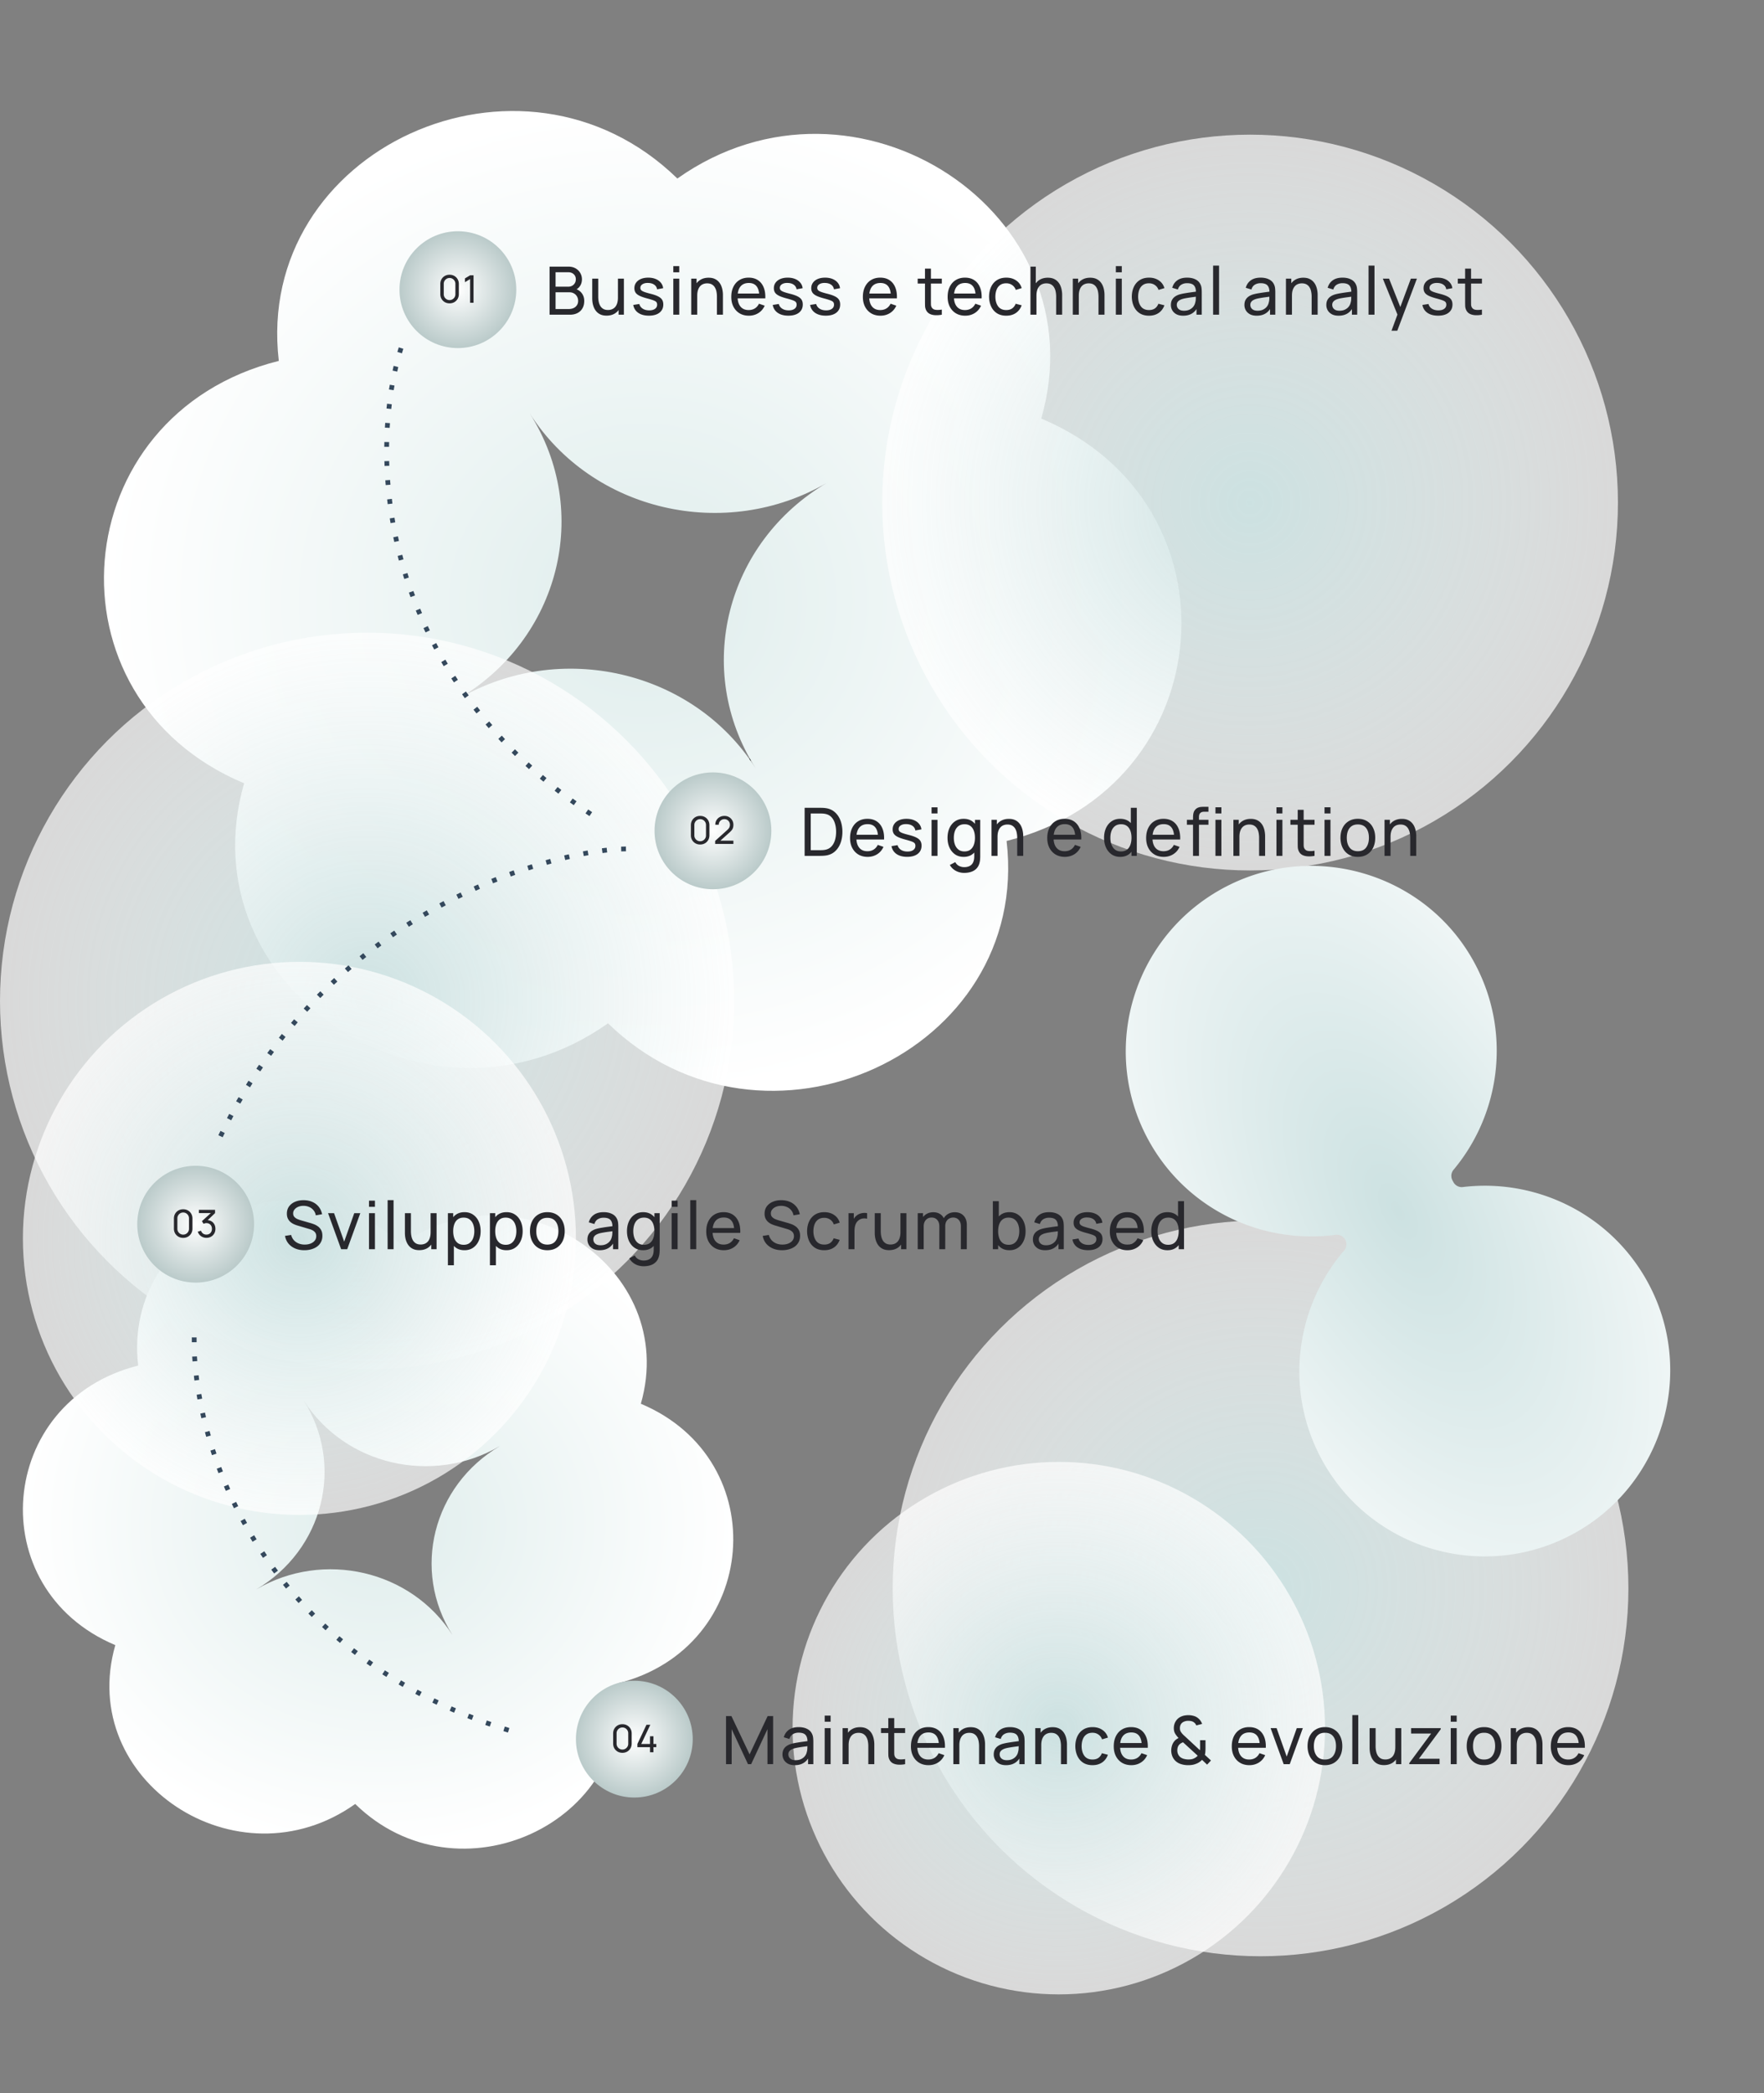 <svg xmlns="http://www.w3.org/2000/svg" width="740" height="878" fill="none"><rect width="100%" height="100%" fill="#808080" stroke="none"/><path stroke="#000" d="M348 274.188c-21.039 39.696-84.093 111.675-168 82.018"/><path fill="url(#a)" d="M422.253 352.758c90.067-22.48 99.845-141.443 14.555-177.181 24.747-86.074-77.755-153.684-152.653-100.693-65.32-63.605-177.589-12.241-167.197 76.499-90.067 22.48-99.845 141.443-14.555 177.181-24.747 86.074 77.755 153.684 152.653 100.682 65.32 63.605 177.589 12.241 167.208-76.499l-.011.011Zm-105.27-30.502c-26.164-41.103-82.12-54.083-124.96-28.969 42.84-25.104 56.369-78.791 30.194-119.895 26.164 41.104 82.119 54.073 124.96 28.97-42.841 25.103-56.358 78.791-30.194 119.894Z"/><path fill="url(#b)" d="M259.245 706.079c59.38-14.877 65.827-93.607 9.596-117.259 16.315-56.963-51.263-101.708-100.643-66.638-43.065-42.094-117.083-8.101-110.232 50.627-59.38 14.877-65.827 93.607-9.596 117.259-16.315 56.963 51.263 101.708 100.643 66.631 43.065 42.094 117.083 8.101 110.239-50.627l-.007.007Zm-69.404-20.186c-17.25-27.202-54.141-35.793-82.385-19.172 28.244-16.614 37.164-52.144 19.906-79.347 17.25 27.203 54.141 35.786 82.385 19.173-28.244 16.613-37.156 52.144-19.906 79.346Z"/><circle cx="524.409" cy="210.803" r="154.319" fill="url(#c)" transform="rotate(-60 524.409 210.803)"/><ellipse cx="154" cy="419.883" fill="url(#d)" rx="154" ry="154.5"/><circle cx="528.803" cy="666.26" r="154.319" fill="url(#e)" transform="rotate(-60 528.803 666.26)"/><circle cx="444.163" cy="724.892" r="111.68" fill="url(#f)" transform="rotate(-60 444.163 724.892)"/><circle cx="125.605" cy="519.456" r="116" fill="url(#g)"/><path fill="url(#h)" d="M516.298 370.911c35.595-17.253 79.077-4.678 99.879 28.894a79.027 79.027 0 0 1 3.931 7.138c13.653 28.136 8.771 60.888-10.363 83.761-1.039 1.245-1.193 2.997-.438 4.416l.207.381.207.381c.766 1.412 2.347 2.237 3.94 2.04 29.613-3.561 59.719 10.178 75.865 36.962a79.089 79.089 0 0 1 3.841 7.187c16.817 35.762 3.656 79.071-30.211 99.507-38.259 23.108-87.615 9.454-108.669-29.348a87.485 87.485 0 0 1-1.464-2.833c-14.026-28.529-8.906-61.86 10.863-84.874a3.982 3.982 0 0 0 .464-4.474l-.012-.022-.012-.023a3.983 3.983 0 0 0-4.004-2.049c-30.071 4.028-60.811-9.861-77.082-37.172a86.556 86.556 0 0 1-1.577-2.772c-21.047-38.791-5.605-87.617 34.635-107.1Z"/><path fill="#28282D" d="M230.543 132.003v-20.16h7.854c1.204 0 2.231.247 3.08.742.859.494 1.512 1.148 1.96 1.96.458.802.686 1.67.686 2.604 0 1.092-.28 2.048-.84 2.87a4.259 4.259 0 0 1-2.268 1.694l-.028-.686c1.298.345 2.306.98 3.024 1.904.719.924 1.078 2.025 1.078 3.304 0 1.176-.242 2.193-.728 3.052-.476.858-1.166 1.526-2.072 2.002-.896.476-1.96.714-3.192.714h-8.554Zm2.52-2.38h5.558c.747 0 1.414-.136 2.002-.406a3.36 3.36 0 0 0 1.386-1.176c.346-.504.518-1.111.518-1.82 0-.682-.154-1.293-.462-1.834a3.299 3.299 0 0 0-1.274-1.288c-.541-.327-1.171-.49-1.89-.49h-5.838v7.014Zm0-9.366h5.306c.598 0 1.134-.126 1.61-.378a2.942 2.942 0 0 0 1.148-1.092c.29-.467.434-1.013.434-1.638 0-.868-.294-1.578-.882-2.128-.588-.551-1.358-.826-2.31-.826h-5.306v6.062Zm21.396 12.138c-.97 0-1.806-.154-2.506-.462a5.007 5.007 0 0 1-1.722-1.232 6.108 6.108 0 0 1-1.078-1.708 8.865 8.865 0 0 1-.56-1.918 11.945 11.945 0 0 1-.154-1.834v-8.358h2.52v7.574c0 .709.066 1.395.196 2.058.131.662.35 1.26.658 1.792.318.532.738.952 1.26 1.26.532.308 1.195.462 1.988.462.626 0 1.195-.108 1.708-.322a3.51 3.51 0 0 0 1.316-.952c.364-.43.644-.971.84-1.624.196-.654.294-1.414.294-2.282l1.638.504c0 1.456-.266 2.711-.798 3.766-.522 1.054-1.264 1.866-2.226 2.436-.952.56-2.076.84-3.374.84Zm5.04-.392v-4.046h-.28v-11.074h2.506v15.12h-2.226Zm12.698.406c-1.801 0-3.28-.392-4.438-1.176-1.148-.794-1.852-1.9-2.114-3.318l2.548-.406c.206.821.677 1.474 1.414 1.96.738.476 1.652.714 2.744.714 1.036 0 1.848-.215 2.436-.644.588-.43.882-1.013.882-1.75 0-.43-.098-.775-.294-1.036-.196-.271-.602-.523-1.218-.756-.606-.234-1.526-.514-2.758-.84-1.334-.355-2.384-.724-3.15-1.106-.765-.383-1.311-.826-1.638-1.33-.326-.504-.49-1.116-.49-1.834 0-.887.243-1.662.728-2.324.486-.672 1.162-1.19 2.03-1.554.878-.364 1.895-.546 3.052-.546 1.148 0 2.175.182 3.08.546.906.364 1.634.882 2.184 1.554.56.662.892 1.437.994 2.324l-2.548.462c-.121-.812-.513-1.452-1.176-1.918-.653-.467-1.498-.714-2.534-.742-.98-.038-1.778.135-2.394.518-.606.382-.91.9-.91 1.554 0 .364.112.676.336.938.234.261.658.508 1.274.742.626.233 1.531.499 2.716.798 1.335.336 2.385.704 3.15 1.106.775.392 1.326.858 1.652 1.4.327.532.49 1.19.49 1.974 0 1.456-.536 2.604-1.61 3.444-1.073.83-2.552 1.246-4.438 1.246Zm10.256-18.2v-2.576h2.492v2.576h-2.492Zm0 17.794v-15.12h2.492v15.12h-2.492Zm18.299 0v-7.574c0-.719-.066-1.41-.196-2.072a5.208 5.208 0 0 0-.658-1.778 3.4 3.4 0 0 0-1.26-1.26c-.523-.308-1.186-.462-1.988-.462-.626 0-1.195.107-1.708.322a3.33 3.33 0 0 0-1.302.952c-.364.429-.649.97-.854 1.624-.196.644-.294 1.404-.294 2.282l-1.638-.504c0-1.466.261-2.721.784-3.766.532-1.055 1.274-1.862 2.226-2.422.961-.57 2.09-.854 3.388-.854.98 0 1.815.154 2.506.462.69.308 1.264.718 1.722 1.232a5.835 5.835 0 0 1 1.078 1.708 8.32 8.32 0 0 1 .546 1.918c.112.644.168 1.255.168 1.834v8.358h-2.52Zm-10.78 0v-15.12h2.24v4.046h.28v11.074h-2.52Zm24.195.42c-1.484 0-2.782-.327-3.892-.98-1.102-.663-1.96-1.582-2.576-2.758-.616-1.186-.924-2.567-.924-4.144 0-1.652.303-3.08.91-4.284.606-1.214 1.451-2.147 2.534-2.8 1.092-.663 2.37-.994 3.836-.994 1.521 0 2.814.35 3.878 1.05 1.073.7 1.876 1.698 2.408 2.996.541 1.297.774 2.842.7 4.634h-2.52v-.896c-.028-1.858-.406-3.244-1.134-4.158-.728-.924-1.811-1.386-3.248-1.386-1.54 0-2.712.494-3.514 1.484-.803.989-1.204 2.408-1.204 4.256 0 1.782.401 3.164 1.204 4.144.802.98 1.946 1.47 3.43 1.47.998 0 1.866-.229 2.604-.686.737-.458 1.316-1.116 1.736-1.974l2.394.826c-.588 1.334-1.475 2.37-2.66 3.108-1.176.728-2.497 1.092-3.962 1.092Zm-5.586-7.28v-2.002h11.172v2.002h-11.172Zm22.129 7.266c-1.802 0-3.281-.392-4.438-1.176-1.148-.794-1.853-1.9-2.114-3.318l2.548-.406c.205.821.676 1.474 1.414 1.96.737.476 1.652.714 2.744.714 1.036 0 1.848-.215 2.436-.644.588-.43.882-1.013.882-1.75 0-.43-.098-.775-.294-1.036-.196-.271-.602-.523-1.218-.756-.607-.234-1.526-.514-2.758-.84-1.335-.355-2.385-.724-3.15-1.106-.766-.383-1.312-.826-1.638-1.33-.327-.504-.49-1.116-.49-1.834 0-.887.242-1.662.728-2.324.485-.672 1.162-1.19 2.03-1.554.877-.364 1.894-.546 3.052-.546 1.148 0 2.174.182 3.08.546.905.364 1.633.882 2.184 1.554.56.662.891 1.437.994 2.324l-2.548.462c-.122-.812-.514-1.452-1.176-1.918-.654-.467-1.498-.714-2.534-.742-.98-.038-1.778.135-2.394.518-.607.382-.91.9-.91 1.554 0 .364.112.676.336.938.233.261.658.508 1.274.742.625.233 1.53.499 2.716.798 1.334.336 2.384.704 3.15 1.106.774.392 1.325.858 1.652 1.4.326.532.49 1.19.49 1.974 0 1.456-.537 2.604-1.61 3.444-1.074.83-2.553 1.246-4.438 1.246Zm15.687 0c-1.801 0-3.28-.392-4.438-1.176-1.148-.794-1.852-1.9-2.114-3.318l2.548-.406c.206.821.677 1.474 1.414 1.96.738.476 1.652.714 2.744.714 1.036 0 1.848-.215 2.436-.644.588-.43.882-1.013.882-1.75 0-.43-.098-.775-.294-1.036-.196-.271-.602-.523-1.218-.756-.606-.234-1.526-.514-2.758-.84-1.334-.355-2.384-.724-3.15-1.106-.765-.383-1.311-.826-1.638-1.33-.326-.504-.49-1.116-.49-1.834 0-.887.243-1.662.728-2.324.486-.672 1.162-1.19 2.03-1.554.878-.364 1.895-.546 3.052-.546 1.148 0 2.175.182 3.08.546.906.364 1.634.882 2.184 1.554.56.662.892 1.437.994 2.324l-2.548.462c-.121-.812-.513-1.452-1.176-1.918-.653-.467-1.498-.714-2.534-.742-.98-.038-1.778.135-2.394.518-.606.382-.91.9-.91 1.554 0 .364.112.676.336.938.234.261.658.508 1.274.742.626.233 1.531.499 2.716.798 1.335.336 2.385.704 3.15 1.106.775.392 1.326.858 1.652 1.4.327.532.49 1.19.49 1.974 0 1.456-.536 2.604-1.61 3.444-1.073.83-2.552 1.246-4.438 1.246Zm22.973.014c-1.484 0-2.781-.327-3.892-.98-1.101-.663-1.96-1.582-2.576-2.758-.616-1.186-.924-2.567-.924-4.144 0-1.652.304-3.08.91-4.284.607-1.214 1.452-2.147 2.534-2.8 1.092-.663 2.371-.994 3.836-.994 1.522 0 2.814.35 3.878 1.05 1.074.7 1.876 1.698 2.408 2.996.542 1.297.775 2.842.7 4.634h-2.52v-.896c-.028-1.858-.406-3.244-1.134-4.158-.728-.924-1.81-1.386-3.248-1.386-1.54 0-2.711.494-3.514 1.484-.802.989-1.204 2.408-1.204 4.256 0 1.782.402 3.164 1.204 4.144.803.98 1.946 1.47 3.43 1.47.999 0 1.867-.229 2.604-.686.738-.458 1.316-1.116 1.736-1.974l2.394.826c-.588 1.334-1.474 2.37-2.66 3.108-1.176.728-2.496 1.092-3.962 1.092Zm-5.586-7.28v-2.002h11.172v2.002h-11.172Zm31.305 6.86c-.896.177-1.783.247-2.66.21-.868-.028-1.643-.201-2.324-.518a3.338 3.338 0 0 1-1.554-1.512 4.474 4.474 0 0 1-.49-1.806 68.476 68.476 0 0 1-.028-2.086v-13.608h2.492v13.496c0 .616.004 1.143.014 1.582.018.438.116.816.294 1.134.336.597.868.947 1.596 1.05.737.102 1.624.074 2.66-.084v2.142Zm-10.122-13.062v-2.058h10.122v2.058h-10.122Zm19.955 13.482c-1.484 0-2.782-.327-3.892-.98-1.102-.663-1.96-1.582-2.576-2.758-.616-1.186-.924-2.567-.924-4.144 0-1.652.303-3.08.91-4.284.606-1.214 1.451-2.147 2.534-2.8 1.092-.663 2.37-.994 3.836-.994 1.521 0 2.814.35 3.878 1.05 1.073.7 1.876 1.698 2.408 2.996.541 1.297.774 2.842.7 4.634h-2.52v-.896c-.028-1.858-.406-3.244-1.134-4.158-.728-.924-1.811-1.386-3.248-1.386-1.54 0-2.712.494-3.514 1.484-.803.989-1.204 2.408-1.204 4.256 0 1.782.401 3.164 1.204 4.144.802.98 1.946 1.47 3.43 1.47.998 0 1.866-.229 2.604-.686.737-.458 1.316-1.116 1.736-1.974l2.394.826c-.588 1.334-1.475 2.37-2.66 3.108-1.176.728-2.497 1.092-3.962 1.092Zm-5.586-7.28v-2.002h11.172v2.002h-11.172Zm22.787 7.28c-1.531 0-2.833-.341-3.906-1.022-1.064-.691-1.876-1.638-2.436-2.842-.56-1.204-.85-2.576-.868-4.116.018-1.578.312-2.964.882-4.158.578-1.204 1.404-2.142 2.478-2.814 1.073-.672 2.366-1.008 3.878-1.008 1.596 0 2.968.392 4.116 1.176 1.157.784 1.932 1.857 2.324 3.22l-2.464.742c-.318-.878-.836-1.559-1.554-2.044-.71-.486-1.526-.728-2.45-.728-1.036 0-1.89.242-2.562.728-.672.476-1.172 1.138-1.498 1.988-.327.84-.495 1.806-.504 2.898.018 1.68.406 3.038 1.162 4.074.765 1.026 1.899 1.54 3.402 1.54.989 0 1.81-.224 2.464-.672.653-.458 1.148-1.116 1.484-1.974l2.52.658c-.523 1.409-1.34 2.487-2.45 3.234-1.111.746-2.45 1.12-4.018 1.12Zm20.931-.42v-7.574c0-.719-.065-1.41-.196-2.072a5.188 5.188 0 0 0-.658-1.778 3.4 3.4 0 0 0-1.26-1.26c-.523-.308-1.185-.462-1.988-.462a4.38 4.38 0 0 0-1.708.322 3.33 3.33 0 0 0-1.302.952c-.364.429-.649.97-.854 1.624-.196.644-.294 1.404-.294 2.282l-1.638-.504c0-1.466.261-2.721.784-3.766.532-1.055 1.274-1.862 2.226-2.422.961-.57 2.091-.854 3.388-.854.98 0 1.815.154 2.506.462a4.975 4.975 0 0 1 1.722 1.232 5.814 5.814 0 0 1 1.078 1.708 8.32 8.32 0 0 1 .546 1.918c.112.644.168 1.255.168 1.834v8.358h-2.52Zm-10.78 0v-20.16h2.24v11.13h.28v9.03h-2.52Zm28.546 0v-7.574c0-.719-.066-1.41-.196-2.072a5.208 5.208 0 0 0-.658-1.778 3.4 3.4 0 0 0-1.26-1.26c-.523-.308-1.186-.462-1.988-.462-.626 0-1.195.107-1.708.322a3.33 3.33 0 0 0-1.302.952c-.364.429-.649.97-.854 1.624-.196.644-.294 1.404-.294 2.282l-1.638-.504c0-1.466.261-2.721.784-3.766.532-1.055 1.274-1.862 2.226-2.422.961-.57 2.09-.854 3.388-.854.98 0 1.815.154 2.506.462.69.308 1.264.718 1.722 1.232a5.835 5.835 0 0 1 1.078 1.708 8.32 8.32 0 0 1 .546 1.918c.112.644.168 1.255.168 1.834v8.358h-2.52Zm-10.78 0v-15.12h2.24v4.046h.28v11.074h-2.52Zm18.059-17.794v-2.576h2.492v2.576h-2.492Zm0 17.794v-15.12h2.492v15.12h-2.492Zm13.903.42c-1.531 0-2.833-.341-3.906-1.022-1.064-.691-1.876-1.638-2.436-2.842-.56-1.204-.849-2.576-.868-4.116.019-1.578.313-2.964.882-4.158.579-1.204 1.405-2.142 2.478-2.814 1.073-.672 2.366-1.008 3.878-1.008 1.596 0 2.968.392 4.116 1.176 1.157.784 1.932 1.857 2.324 3.22l-2.464.742c-.317-.878-.835-1.559-1.554-2.044-.709-.486-1.526-.728-2.45-.728-1.036 0-1.89.242-2.562.728-.672.476-1.171 1.138-1.498 1.988-.327.84-.495 1.806-.504 2.898.019 1.68.406 3.038 1.162 4.074.765 1.026 1.899 1.54 3.402 1.54.989 0 1.811-.224 2.464-.672.653-.458 1.148-1.116 1.484-1.974l2.52.658c-.523 1.409-1.339 2.487-2.45 3.234-1.111.746-2.45 1.12-4.018 1.12Zm14.327 0c-1.13 0-2.077-.206-2.842-.616-.756-.42-1.33-.971-1.722-1.652a4.495 4.495 0 0 1-.574-2.24c0-.794.149-1.48.448-2.058a4.015 4.015 0 0 1 1.288-1.456c.55-.392 1.208-.7 1.974-.924a22.526 22.526 0 0 1 2.408-.504c.896-.15 1.801-.285 2.716-.406.914-.122 1.768-.238 2.562-.35l-.896.518c.028-1.344-.243-2.338-.812-2.982-.56-.644-1.531-.966-2.912-.966-.915 0-1.718.21-2.408.63-.682.41-1.162 1.082-1.442 2.016l-2.366-.714c.364-1.326 1.068-2.366 2.114-3.122 1.045-.756 2.422-1.134 4.13-1.134 1.372 0 2.548.247 3.528.742.989.485 1.698 1.222 2.128 2.212.214.466.35.975.406 1.526.056.541.084 1.11.084 1.708v9.352h-2.212v-3.626l.518.336c-.57 1.222-1.368 2.146-2.394 2.772-1.018.625-2.259.938-3.724.938Zm.378-2.086c.896 0 1.67-.159 2.324-.476.662-.327 1.194-.752 1.596-1.274a4.188 4.188 0 0 0 .784-1.736c.14-.467.214-.985.224-1.554a46.87 46.87 0 0 0 .028-1.33l.868.378c-.812.112-1.61.219-2.394.322-.784.102-1.526.214-2.226.336-.7.112-1.33.247-1.89.406-.411.13-.798.298-1.162.504a2.63 2.63 0 0 0-.868.798c-.215.317-.322.714-.322 1.19 0 .41.102.802.308 1.176.214.373.541.676.98.91.448.233 1.031.35 1.75.35Zm12.194 1.666v-20.58h2.492v20.58h-2.492Zm18.276.42c-1.13 0-2.077-.206-2.842-.616-.756-.42-1.33-.971-1.722-1.652a4.495 4.495 0 0 1-.574-2.24c0-.794.149-1.48.448-2.058a4.015 4.015 0 0 1 1.288-1.456c.55-.392 1.208-.7 1.974-.924a22.526 22.526 0 0 1 2.408-.504c.896-.15 1.801-.285 2.716-.406.914-.122 1.768-.238 2.562-.35l-.896.518c.028-1.344-.243-2.338-.812-2.982-.56-.644-1.531-.966-2.912-.966-.915 0-1.718.21-2.408.63-.682.41-1.162 1.082-1.442 2.016l-2.366-.714c.364-1.326 1.068-2.366 2.114-3.122 1.045-.756 2.422-1.134 4.13-1.134 1.372 0 2.548.247 3.528.742.989.485 1.698 1.222 2.128 2.212.214.466.35.975.406 1.526.056.541.084 1.11.084 1.708v9.352h-2.212v-3.626l.518.336c-.57 1.222-1.368 2.146-2.394 2.772-1.018.625-2.259.938-3.724.938Zm.378-2.086c.896 0 1.67-.159 2.324-.476.662-.327 1.194-.752 1.596-1.274a4.188 4.188 0 0 0 .784-1.736c.14-.467.214-.985.224-1.554a46.87 46.87 0 0 0 .028-1.33l.868.378c-.812.112-1.61.219-2.394.322-.784.102-1.526.214-2.226.336-.7.112-1.33.247-1.89.406-.411.13-.798.298-1.162.504a2.63 2.63 0 0 0-.868.798c-.215.317-.322.714-.322 1.19 0 .41.102.802.308 1.176.214.373.541.676.98.91.448.233 1.031.35 1.75.35Zm22.68 1.666v-7.574c0-.719-.066-1.41-.196-2.072a5.208 5.208 0 0 0-.658-1.778 3.4 3.4 0 0 0-1.26-1.26c-.523-.308-1.186-.462-1.988-.462-.626 0-1.195.107-1.708.322a3.33 3.33 0 0 0-1.302.952c-.364.429-.649.97-.854 1.624-.196.644-.294 1.404-.294 2.282l-1.638-.504c0-1.466.261-2.721.784-3.766.532-1.055 1.274-1.862 2.226-2.422.961-.57 2.09-.854 3.388-.854.98 0 1.815.154 2.506.462.69.308 1.264.718 1.722 1.232a5.835 5.835 0 0 1 1.078 1.708 8.32 8.32 0 0 1 .546 1.918c.112.644.168 1.255.168 1.834v8.358h-2.52Zm-10.78 0v-15.12h2.24v4.046h.28v11.074h-2.52Zm22.078.42c-1.13 0-2.077-.206-2.842-.616-.756-.42-1.33-.971-1.722-1.652a4.495 4.495 0 0 1-.574-2.24c0-.794.149-1.48.448-2.058a4.015 4.015 0 0 1 1.288-1.456c.55-.392 1.208-.7 1.974-.924a22.526 22.526 0 0 1 2.408-.504c.896-.15 1.801-.285 2.716-.406.914-.122 1.768-.238 2.562-.35l-.896.518c.028-1.344-.243-2.338-.812-2.982-.56-.644-1.531-.966-2.912-.966-.915 0-1.718.21-2.408.63-.682.41-1.162 1.082-1.442 2.016l-2.366-.714c.364-1.326 1.068-2.366 2.114-3.122 1.045-.756 2.422-1.134 4.13-1.134 1.372 0 2.548.247 3.528.742.989.485 1.698 1.222 2.128 2.212.214.466.35.975.406 1.526.056.541.084 1.11.084 1.708v9.352h-2.212v-3.626l.518.336c-.57 1.222-1.368 2.146-2.394 2.772-1.018.625-2.259.938-3.724.938Zm.378-2.086c.896 0 1.67-.159 2.324-.476.662-.327 1.194-.752 1.596-1.274a4.188 4.188 0 0 0 .784-1.736c.14-.467.214-.985.224-1.554a46.87 46.87 0 0 0 .028-1.33l.868.378c-.812.112-1.61.219-2.394.322-.784.102-1.526.214-2.226.336-.7.112-1.33.247-1.89.406-.411.13-.798.298-1.162.504a2.63 2.63 0 0 0-.868.798c-.215.317-.322.714-.322 1.19 0 .41.102.802.308 1.176.214.373.541.676.98.91.448.233 1.031.35 1.75.35Zm12.194 1.666v-20.58h2.492v20.58h-2.492Zm9.632 6.72 2.926-7.952.042 2.352-6.608-16.24h2.618l5.18 13.062h-.896l4.858-13.062h2.534l-8.232 21.84h-2.422Zm19.519-6.314c-1.802 0-3.281-.392-4.438-1.176-1.148-.794-1.853-1.9-2.114-3.318l2.548-.406c.205.821.676 1.474 1.414 1.96.737.476 1.652.714 2.744.714 1.036 0 1.848-.215 2.436-.644.588-.43.882-1.013.882-1.75 0-.43-.098-.775-.294-1.036-.196-.271-.602-.523-1.218-.756-.607-.234-1.526-.514-2.758-.84-1.335-.355-2.385-.724-3.15-1.106-.766-.383-1.312-.826-1.638-1.33-.327-.504-.49-1.116-.49-1.834 0-.887.242-1.662.728-2.324.485-.672 1.162-1.19 2.03-1.554.877-.364 1.894-.546 3.052-.546 1.148 0 2.174.182 3.08.546.905.364 1.633.882 2.184 1.554.56.662.891 1.437.994 2.324l-2.548.462c-.122-.812-.514-1.452-1.176-1.918-.654-.467-1.498-.714-2.534-.742-.98-.038-1.778.135-2.394.518-.607.382-.91.9-.91 1.554 0 .364.112.676.336.938.233.261.658.508 1.274.742.625.233 1.53.499 2.716.798 1.334.336 2.384.704 3.15 1.106.774.392 1.325.858 1.652 1.4.326.532.49 1.19.49 1.974 0 1.456-.537 2.604-1.61 3.444-1.074.83-2.553 1.246-4.438 1.246Zm18.417-.406c-.896.177-1.782.247-2.66.21-.868-.028-1.642-.201-2.324-.518a3.348 3.348 0 0 1-1.554-1.512 4.49 4.49 0 0 1-.49-1.806 71.88 71.88 0 0 1-.028-2.086v-13.608h2.492v13.496c0 .616.005 1.143.014 1.582.019.438.117.816.294 1.134.336.597.868.947 1.596 1.05.738.102 1.624.074 2.66-.084v2.142Zm-10.122-13.062v-2.058h10.122v2.058h-10.122Z"/><circle cx="192.083" cy="121.503" r="24.5" fill="url(#i)"/><path fill="#28282D" d="M188.594 127.243c-.747 0-1.414-.168-2-.504a3.826 3.826 0 0 1-1.384-1.384c-.336-.587-.504-1.254-.504-2v-4.224c0-.747.168-1.414.504-2a3.736 3.736 0 0 1 1.384-1.384c.586-.336 1.253-.504 2-.504.746 0 1.413.168 2 .504a3.671 3.671 0 0 1 1.384 1.384c.336.586.504 1.253.504 2v4.224c0 .746-.168 1.413-.504 2a3.758 3.758 0 0 1-1.384 1.384c-.587.336-1.254.504-2 .504Zm0-1.368c.453 0 .864-.11 1.232-.328a2.49 2.49 0 0 0 .88-.88c.218-.374.328-.784.328-1.232v-4.392c0-.454-.11-.864-.328-1.232a2.481 2.481 0 0 0-.88-.88 2.364 2.364 0 0 0-1.232-.328 2.39 2.39 0 0 0-1.232.328 2.473 2.473 0 0 0-.88.88 2.361 2.361 0 0 0-.328 1.232v4.392c0 .448.109.858.328 1.232.218.368.512.661.88.88.373.218.784.328 1.232.328Zm8.615 1.128v-9.944l-2.168 1.312v-1.592l2.168-1.296h1.448v11.52h-1.448Zm140.335 232v-20.16h6.216c.205 0 .565.004 1.078.014.513.009 1.003.046 1.47.112 1.559.205 2.861.774 3.906 1.708 1.055.924 1.848 2.1 2.38 3.528.532 1.428.798 3 .798 4.718 0 1.717-.266 3.29-.798 4.718s-1.325 2.608-2.38 3.542c-1.045.924-2.347 1.488-3.906 1.694-.467.056-.961.093-1.484.112-.513.009-.868.014-1.064.014h-6.216Zm2.562-2.38h3.654c.355 0 .751-.01 1.19-.028.439-.028.821-.07 1.148-.126 1.101-.206 1.993-.668 2.674-1.386.681-.719 1.181-1.615 1.498-2.688.317-1.074.476-2.231.476-3.472 0-1.27-.163-2.441-.49-3.514-.317-1.074-.817-1.965-1.498-2.674-.681-.71-1.568-1.162-2.66-1.358a7.465 7.465 0 0 0-1.162-.126c-.448-.019-.84-.028-1.176-.028h-3.654v15.4Zm23.889 2.8c-1.484 0-2.782-.327-3.892-.98-1.102-.663-1.96-1.582-2.576-2.758-.616-1.186-.924-2.567-.924-4.144 0-1.652.303-3.08.91-4.284.606-1.214 1.451-2.147 2.534-2.8 1.092-.663 2.37-.994 3.836-.994 1.521 0 2.814.35 3.878 1.05 1.073.7 1.876 1.698 2.408 2.996.541 1.297.774 2.842.7 4.634h-2.52v-.896c-.028-1.858-.406-3.244-1.134-4.158-.728-.924-1.811-1.386-3.248-1.386-1.54 0-2.712.494-3.514 1.484-.803.989-1.204 2.408-1.204 4.256 0 1.782.401 3.164 1.204 4.144.802.98 1.946 1.47 3.43 1.47.998 0 1.866-.229 2.604-.686.737-.458 1.316-1.116 1.736-1.974l2.394.826c-.588 1.334-1.475 2.37-2.66 3.108-1.176.728-2.497 1.092-3.962 1.092Zm-5.586-7.28v-2.002h11.172v2.002h-11.172Zm22.129 7.266c-1.802 0-3.281-.392-4.438-1.176-1.148-.794-1.853-1.9-2.114-3.318l2.548-.406c.205.821.676 1.474 1.414 1.96.737.476 1.652.714 2.744.714 1.036 0 1.848-.215 2.436-.644.588-.43.882-1.013.882-1.75 0-.43-.098-.775-.294-1.036-.196-.271-.602-.523-1.218-.756-.607-.234-1.526-.514-2.758-.84-1.335-.355-2.385-.724-3.15-1.106-.766-.383-1.312-.826-1.638-1.33-.327-.504-.49-1.116-.49-1.834 0-.887.242-1.662.728-2.324.485-.672 1.162-1.19 2.03-1.554.877-.364 1.894-.546 3.052-.546 1.148 0 2.174.182 3.08.546.905.364 1.633.882 2.184 1.554.56.662.891 1.437.994 2.324l-2.548.462c-.122-.812-.514-1.452-1.176-1.918-.654-.467-1.498-.714-2.534-.742-.98-.038-1.778.135-2.394.518-.607.382-.91.9-.91 1.554 0 .364.112.676.336.938.233.261.658.508 1.274.742.625.233 1.53.499 2.716.798 1.334.336 2.384.704 3.15 1.106.774.392 1.325.858 1.652 1.4.326.532.49 1.19.49 1.974 0 1.456-.537 2.604-1.61 3.444-1.074.83-2.553 1.246-4.438 1.246Zm10.255-18.2v-2.576h2.492v2.576h-2.492Zm0 17.794v-15.12h2.492v15.12h-2.492Zm13.651 7.14a7.58 7.58 0 0 1-2.324-.364 6.726 6.726 0 0 1-2.086-1.106 6.091 6.091 0 0 1-1.568-1.848l2.282-1.204c.373.737.901 1.274 1.582 1.61.691.336 1.4.504 2.128.504.961 0 1.759-.178 2.394-.532a3.128 3.128 0 0 0 1.4-1.554c.308-.691.457-1.55.448-2.576v-4.13h.294v-11.06h2.212v15.218c0 .41-.014.807-.042 1.19-.019.382-.065.76-.14 1.134-.196 1.073-.583 1.955-1.162 2.646-.579.7-1.325 1.218-2.24 1.554-.915.345-1.974.518-3.178.518Zm-.182-6.72c-1.409 0-2.618-.35-3.626-1.05-1.008-.71-1.787-1.666-2.338-2.87-.541-1.204-.812-2.562-.812-4.074s.271-2.87.812-4.074c.551-1.204 1.33-2.152 2.338-2.842 1.008-.7 2.212-1.05 3.612-1.05 1.428 0 2.627.345 3.598 1.036.971.69 1.703 1.638 2.198 2.842.504 1.204.756 2.566.756 4.088 0 1.502-.252 2.86-.756 4.074-.495 1.204-1.227 2.16-2.198 2.87-.971.7-2.165 1.05-3.584 1.05Zm.308-2.282c1.017 0 1.853-.243 2.506-.728.653-.495 1.134-1.172 1.442-2.03.317-.868.476-1.853.476-2.954 0-1.12-.159-2.105-.476-2.954-.308-.859-.784-1.526-1.428-2.002-.644-.486-1.461-.728-2.45-.728-1.027 0-1.876.252-2.548.756-.663.504-1.157 1.185-1.484 2.044-.317.858-.476 1.82-.476 2.884 0 1.073.163 2.044.49 2.912.327.858.817 1.54 1.47 2.044.663.504 1.489.756 2.478.756Zm22.151 1.862v-7.574c0-.719-.065-1.41-.196-2.072a5.188 5.188 0 0 0-.658-1.778 3.4 3.4 0 0 0-1.26-1.26c-.523-.308-1.185-.462-1.988-.462a4.38 4.38 0 0 0-1.708.322 3.33 3.33 0 0 0-1.302.952c-.364.429-.649.97-.854 1.624-.196.644-.294 1.404-.294 2.282l-1.638-.504c0-1.466.261-2.721.784-3.766.532-1.055 1.274-1.862 2.226-2.422.961-.57 2.091-.854 3.388-.854.98 0 1.815.154 2.506.462a4.975 4.975 0 0 1 1.722 1.232 5.814 5.814 0 0 1 1.078 1.708 8.32 8.32 0 0 1 .546 1.918c.112.644.168 1.255.168 1.834v8.358h-2.52Zm-10.78 0v-15.12h2.24v4.046h.28v11.074h-2.52Zm30.777.42c-1.484 0-2.781-.327-3.892-.98-1.101-.663-1.96-1.582-2.576-2.758-.616-1.186-.924-2.567-.924-4.144 0-1.652.304-3.08.91-4.284.607-1.214 1.452-2.147 2.534-2.8 1.092-.663 2.371-.994 3.836-.994 1.522 0 2.814.35 3.878 1.05 1.074.7 1.876 1.698 2.408 2.996.542 1.297.775 2.842.7 4.634h-2.52v-.896c-.028-1.858-.406-3.244-1.134-4.158-.728-.924-1.81-1.386-3.248-1.386-1.54 0-2.711.494-3.514 1.484-.802.989-1.204 2.408-1.204 4.256 0 1.782.402 3.164 1.204 4.144.803.98 1.946 1.47 3.43 1.47.999 0 1.867-.229 2.604-.686.738-.458 1.316-1.116 1.736-1.974l2.394.826c-.588 1.334-1.474 2.37-2.66 3.108-1.176.728-2.496 1.092-3.962 1.092Zm-5.586-7.28v-2.002h11.172v2.002h-11.172Zm28.799 7.28c-1.41 0-2.618-.35-3.626-1.05-1.008-.71-1.788-1.666-2.338-2.87-.542-1.204-.812-2.562-.812-4.074s.27-2.87.812-4.074c.55-1.204 1.33-2.152 2.338-2.842 1.008-.7 2.212-1.05 3.612-1.05 1.428 0 2.627.345 3.598 1.036.97.69 1.703 1.638 2.198 2.842.504 1.204.756 2.566.756 4.088 0 1.502-.252 2.86-.756 4.074-.495 1.204-1.228 2.16-2.198 2.87-.971.7-2.166 1.05-3.584 1.05Zm.308-2.282c1.017 0 1.852-.243 2.506-.728.653-.495 1.134-1.172 1.442-2.03.317-.868.476-1.853.476-2.954 0-1.12-.159-2.105-.476-2.954-.308-.859-.784-1.526-1.428-2.002-.644-.486-1.461-.728-2.45-.728-1.027 0-1.876.252-2.548.756-.663.504-1.158 1.185-1.484 2.044-.318.858-.476 1.82-.476 2.884 0 1.073.163 2.044.49 2.912.326.858.816 1.54 1.47 2.044.662.504 1.488.756 2.478.756Zm4.424 1.862v-11.13h-.28v-9.03h2.506v20.16h-2.226Zm13.54.42c-1.484 0-2.781-.327-3.892-.98-1.101-.663-1.96-1.582-2.576-2.758-.616-1.186-.924-2.567-.924-4.144 0-1.652.303-3.08.91-4.284.607-1.214 1.451-2.147 2.534-2.8 1.092-.663 2.371-.994 3.836-.994 1.521 0 2.814.35 3.878 1.05 1.073.7 1.876 1.698 2.408 2.996.541 1.297.775 2.842.7 4.634h-2.52v-.896c-.028-1.858-.406-3.244-1.134-4.158-.728-.924-1.811-1.386-3.248-1.386-1.54 0-2.711.494-3.514 1.484-.803.989-1.204 2.408-1.204 4.256 0 1.782.401 3.164 1.204 4.144.803.98 1.946 1.47 3.43 1.47.999 0 1.867-.229 2.604-.686.737-.458 1.316-1.116 1.736-1.974l2.394.826c-.588 1.334-1.475 2.37-2.66 3.108-1.176.728-2.497 1.092-3.962 1.092Zm-5.586-7.28v-2.002h11.172v2.002h-11.172Zm17.859 6.86v-15.946c0-.392.019-.789.056-1.19.037-.411.121-.808.252-1.19.131-.392.345-.752.644-1.078.345-.383.723-.654 1.134-.812a4.27 4.27 0 0 1 1.246-.308c.429-.038.835-.056 1.218-.056h1.918v2.072h-1.778c-.737 0-1.288.182-1.652.546-.364.354-.546.896-.546 1.624v16.338h-2.492Zm-2.562-13.062v-2.058h9.03v2.058h-9.03Zm11.97-4.732v-2.576h2.492v2.576h-2.492Zm0 17.794v-15.12h2.492v15.12h-2.492Zm18.311 0v-7.574c0-.719-.066-1.41-.196-2.072a5.208 5.208 0 0 0-.658-1.778 3.4 3.4 0 0 0-1.26-1.26c-.523-.308-1.186-.462-1.988-.462-.626 0-1.195.107-1.708.322a3.33 3.33 0 0 0-1.302.952c-.364.429-.649.97-.854 1.624-.196.644-.294 1.404-.294 2.282l-1.638-.504c0-1.466.261-2.721.784-3.766.532-1.055 1.274-1.862 2.226-2.422.961-.57 2.09-.854 3.388-.854.98 0 1.815.154 2.506.462.69.308 1.264.718 1.722 1.232a5.835 5.835 0 0 1 1.078 1.708 8.32 8.32 0 0 1 .546 1.918c.112.644.168 1.255.168 1.834v8.358h-2.52Zm-10.78 0v-15.12h2.24v4.046h.28v11.074h-2.52Zm18.059-17.794v-2.576h2.492v2.576h-2.492Zm0 17.794v-15.12h2.492v15.12h-2.492Zm15.975 0c-.896.177-1.783.247-2.66.21-.868-.028-1.643-.201-2.324-.518a3.348 3.348 0 0 1-1.554-1.512 4.474 4.474 0 0 1-.49-1.806 68.476 68.476 0 0 1-.028-2.086v-13.608h2.492v13.496c0 .616.005 1.143.014 1.582.019.438.117.816.294 1.134.336.597.868.947 1.596 1.05.737.102 1.624.074 2.66-.084v2.142Zm-10.122-13.062v-2.058h10.122v2.058h-10.122Zm14.312-4.732v-2.576h2.492v2.576h-2.492Zm0 17.794v-15.12h2.492v15.12h-2.492Zm13.972.42c-1.502 0-2.8-.341-3.892-1.022-1.082-.682-1.918-1.624-2.506-2.828-.588-1.204-.882-2.586-.882-4.144 0-1.587.299-2.978.896-4.172.598-1.195 1.442-2.124 2.534-2.786 1.092-.672 2.376-1.008 3.85-1.008 1.512 0 2.814.34 3.906 1.022 1.092.672 1.928 1.61 2.506 2.814.588 1.194.882 2.571.882 4.13 0 1.577-.294 2.968-.882 4.172-.588 1.194-1.428 2.132-2.52 2.814-1.092.672-2.389 1.008-3.892 1.008Zm0-2.366c1.568 0 2.735-.523 3.5-1.568.766-1.046 1.148-2.399 1.148-4.06 0-1.708-.387-3.066-1.162-4.074-.774-1.018-1.936-1.526-3.486-1.526-1.054 0-1.922.238-2.604.714-.681.476-1.19 1.134-1.526 1.974-.336.84-.504 1.81-.504 2.912 0 1.698.392 3.061 1.176 4.088.784 1.026 1.937 1.54 3.458 1.54Zm21.983 1.946v-7.574c0-.719-.065-1.41-.196-2.072a5.188 5.188 0 0 0-.658-1.778 3.4 3.4 0 0 0-1.26-1.26c-.523-.308-1.185-.462-1.988-.462a4.38 4.38 0 0 0-1.708.322 3.33 3.33 0 0 0-1.302.952c-.364.429-.649.97-.854 1.624-.196.644-.294 1.404-.294 2.282l-1.638-.504c0-1.466.261-2.721.784-3.766.532-1.055 1.274-1.862 2.226-2.422.961-.57 2.091-.854 3.388-.854.98 0 1.815.154 2.506.462a4.975 4.975 0 0 1 1.722 1.232 5.814 5.814 0 0 1 1.078 1.708 8.32 8.32 0 0 1 .546 1.918c.112.644.168 1.255.168 1.834v8.358h-2.52Zm-10.78 0v-15.12h2.24v4.046h.28v11.074h-2.52Z"/><circle cx="299.084" cy="348.503" r="24.5" fill="url(#j)"/><path fill="#28282D" d="M293.719 354.243c-.746 0-1.413-.168-2-.504a3.841 3.841 0 0 1-1.384-1.384c-.336-.587-.504-1.254-.504-2v-4.224c0-.747.168-1.414.504-2a3.75 3.75 0 0 1 1.384-1.384c.587-.336 1.254-.504 2-.504.747 0 1.414.168 2 .504a3.664 3.664 0 0 1 1.384 1.384c.336.586.504 1.253.504 2v4.224c0 .746-.168 1.413-.504 2a3.75 3.75 0 0 1-1.384 1.384c-.586.336-1.253.504-2 .504Zm0-1.368c.454 0 .864-.11 1.232-.328.368-.219.662-.512.88-.88.219-.374.328-.784.328-1.232v-4.392c0-.454-.109-.864-.328-1.232a2.473 2.473 0 0 0-.88-.88 2.361 2.361 0 0 0-1.232-.328c-.448 0-.858.109-1.232.328a2.481 2.481 0 0 0-.88.88 2.37 2.37 0 0 0-.328 1.232v4.392c0 .448.11.858.328 1.232.219.368.512.661.88.88.374.218.784.328 1.232.328Zm6.288 1.12.008-1.28 5.112-4.6c.426-.384.712-.747.856-1.088.149-.347.224-.702.224-1.064 0-.443-.102-.843-.304-1.2a2.265 2.265 0 0 0-2.016-1.16c-.459 0-.867.109-1.224.328-.358.213-.64.498-.848.856a2.255 2.255 0 0 0-.296 1.168h-1.456c0-.726.168-1.366.504-1.92a3.55 3.55 0 0 1 1.368-1.312c.581-.32 1.24-.48 1.976-.48.714 0 1.354.165 1.92.496a3.57 3.57 0 0 1 1.336 1.336c.33.56.496 1.194.496 1.904 0 .501-.064.936-.192 1.304a3.173 3.173 0 0 1-.576 1.024c-.262.309-.59.64-.984.992l-4.248 3.816-.184-.48h6.184v1.36h-7.656Zm-172.31 170.428c-1.428 0-2.716-.243-3.864-.728-1.138-.486-2.081-1.176-2.828-2.072-.737-.906-1.218-1.974-1.442-3.206l2.576-.406c.327 1.269 1.004 2.263 2.03 2.982 1.036.709 2.254 1.064 3.654 1.064.906 0 1.722-.14 2.45-.42.738-.29 1.321-.7 1.75-1.232.43-.532.644-1.162.644-1.89 0-.448-.079-.831-.238-1.148a2.286 2.286 0 0 0-.63-.826 3.676 3.676 0 0 0-.896-.588 6.638 6.638 0 0 0-1.05-.392l-5.138-1.526a11.047 11.047 0 0 1-1.624-.63 5.99 5.99 0 0 1-1.4-.966 4.421 4.421 0 0 1-.98-1.4c-.242-.551-.364-1.2-.364-1.946 0-1.195.308-2.212.924-3.052.626-.85 1.47-1.498 2.534-1.946 1.064-.448 2.264-.668 3.598-.658 1.354.009 2.562.252 3.626.728a6.803 6.803 0 0 1 2.66 2.016c.71.877 1.186 1.927 1.428 3.15l-2.646.462c-.14-.822-.452-1.526-.938-2.114a4.648 4.648 0 0 0-1.792-1.372 5.792 5.792 0 0 0-2.366-.504c-.821-.01-1.563.121-2.226.392-.662.27-1.19.648-1.582 1.134a2.521 2.521 0 0 0-.588 1.652c0 .616.178 1.115.532 1.498a3.96 3.96 0 0 0 1.302.896c.523.214 1.032.392 1.526.532l3.836 1.106c.439.121.943.289 1.512.504a6.999 6.999 0 0 1 1.68.91c.542.382.99.896 1.344 1.54.355.634.532 1.437.532 2.408 0 .97-.196 1.834-.588 2.59a5.357 5.357 0 0 1-1.61 1.904c-.69.504-1.493.886-2.408 1.148-.914.27-1.894.406-2.94.406Zm15.411-.42-5.488-15.12h2.52l4.242 11.942 4.228-11.942h2.534l-5.488 15.12h-2.548Zm11.688-17.794v-2.576h2.492v2.576h-2.492Zm0 17.794v-15.12h2.492v15.12h-2.492Zm7.813 0v-20.58h2.492v20.58h-2.492Zm13.273.392c-.971 0-1.806-.154-2.506-.462a4.988 4.988 0 0 1-1.722-1.232 6.063 6.063 0 0 1-1.078-1.708 8.809 8.809 0 0 1-.56-1.918 11.82 11.82 0 0 1-.154-1.834v-8.358h2.52v7.574c0 .709.065 1.395.196 2.058.13.662.35 1.26.658 1.792.317.532.737.952 1.26 1.26.532.308 1.194.462 1.988.462.625 0 1.194-.108 1.708-.322a3.517 3.517 0 0 0 1.316-.952c.364-.43.644-.971.84-1.624.196-.654.294-1.414.294-2.282l1.638.504c0 1.456-.266 2.711-.798 3.766-.523 1.054-1.265 1.866-2.226 2.436-.952.56-2.077.84-3.374.84Zm5.04-.392v-4.046h-.28v-11.074h2.506v15.12h-2.226Zm13.93.42c-1.419 0-2.614-.35-3.584-1.05-.971-.71-1.708-1.666-2.212-2.87-.495-1.214-.742-2.572-.742-4.074 0-1.522.247-2.884.742-4.088.504-1.204 1.241-2.152 2.212-2.842.98-.691 2.179-1.036 3.598-1.036 1.4 0 2.604.35 3.612 1.05 1.017.69 1.796 1.638 2.338 2.842.541 1.204.812 2.562.812 4.074s-.271 2.87-.812 4.074c-.542 1.204-1.321 2.16-2.338 2.87-1.008.7-2.217 1.05-3.626 1.05Zm-6.958 6.3v-21.84h2.226v11.13h.28v10.71h-2.506Zm6.65-8.582c.998 0 1.824-.252 2.478-.756.653-.504 1.143-1.186 1.47-2.044.326-.868.49-1.839.49-2.912 0-1.064-.164-2.026-.49-2.884-.318-.859-.812-1.54-1.484-2.044-.663-.504-1.508-.756-2.534-.756-.98 0-1.792.242-2.436.728-.644.476-1.125 1.143-1.442 2.002-.318.849-.476 1.834-.476 2.954 0 1.101.154 2.086.462 2.954.317.858.802 1.535 1.456 2.03.653.485 1.488.728 2.506.728Zm17.937 2.282c-1.419 0-2.614-.35-3.584-1.05-.971-.71-1.708-1.666-2.212-2.87-.495-1.214-.742-2.572-.742-4.074 0-1.522.247-2.884.742-4.088.504-1.204 1.241-2.152 2.212-2.842.98-.691 2.179-1.036 3.598-1.036 1.4 0 2.604.35 3.612 1.05 1.017.69 1.796 1.638 2.338 2.842.541 1.204.812 2.562.812 4.074s-.271 2.87-.812 4.074c-.542 1.204-1.321 2.16-2.338 2.87-1.008.7-2.217 1.05-3.626 1.05Zm-6.958 6.3v-21.84h2.226v11.13h.28v10.71h-2.506Zm6.65-8.582c.998 0 1.824-.252 2.478-.756.653-.504 1.143-1.186 1.47-2.044.326-.868.49-1.839.49-2.912 0-1.064-.164-2.026-.49-2.884-.318-.859-.812-1.54-1.484-2.044-.663-.504-1.508-.756-2.534-.756-.98 0-1.792.242-2.436.728-.644.476-1.125 1.143-1.442 2.002-.318.849-.476 1.834-.476 2.954 0 1.101.154 2.086.462 2.954.317.858.802 1.535 1.456 2.03.653.485 1.488.728 2.506.728Zm17.433 2.282c-1.503 0-2.8-.341-3.892-1.022-1.083-.682-1.918-1.624-2.506-2.828-.588-1.204-.882-2.586-.882-4.144 0-1.587.298-2.978.896-4.172.597-1.195 1.442-2.124 2.534-2.786 1.092-.672 2.375-1.008 3.85-1.008 1.512 0 2.814.34 3.906 1.022 1.092.672 1.927 1.61 2.506 2.814.588 1.194.882 2.571.882 4.13 0 1.577-.294 2.968-.882 4.172-.588 1.194-1.428 2.132-2.52 2.814-1.092.672-2.39 1.008-3.892 1.008Zm0-2.366c1.568 0 2.734-.523 3.5-1.568.765-1.046 1.148-2.399 1.148-4.06 0-1.708-.388-3.066-1.162-4.074-.775-1.018-1.937-1.526-3.486-1.526-1.055 0-1.923.238-2.604.714-.682.476-1.19 1.134-1.526 1.974-.336.84-.504 1.81-.504 2.912 0 1.698.392 3.061 1.176 4.088.784 1.026 1.936 1.54 3.458 1.54Zm21.96 2.366c-1.13 0-2.077-.206-2.842-.616-.756-.42-1.33-.971-1.722-1.652a4.495 4.495 0 0 1-.574-2.24c0-.794.149-1.48.448-2.058a4.015 4.015 0 0 1 1.288-1.456c.55-.392 1.208-.7 1.974-.924a22.526 22.526 0 0 1 2.408-.504c.896-.15 1.801-.285 2.716-.406.914-.122 1.768-.238 2.562-.35l-.896.518c.028-1.344-.243-2.338-.812-2.982-.56-.644-1.531-.966-2.912-.966-.915 0-1.718.21-2.408.63-.682.41-1.162 1.082-1.442 2.016l-2.366-.714c.364-1.326 1.068-2.366 2.114-3.122 1.045-.756 2.422-1.134 4.13-1.134 1.372 0 2.548.247 3.528.742.989.485 1.698 1.222 2.128 2.212.214.466.35.975.406 1.526.056.541.084 1.11.084 1.708v9.352h-2.212v-3.626l.518.336c-.57 1.222-1.368 2.146-2.394 2.772-1.018.625-2.259.938-3.724.938Zm.378-2.086c.896 0 1.67-.159 2.324-.476.662-.327 1.194-.752 1.596-1.274a4.188 4.188 0 0 0 .784-1.736c.14-.467.214-.985.224-1.554a46.87 46.87 0 0 0 .028-1.33l.868.378c-.812.112-1.61.219-2.394.322-.784.102-1.526.214-2.226.336-.7.112-1.33.247-1.89.406-.411.13-.798.298-1.162.504a2.63 2.63 0 0 0-.868.798c-.215.317-.322.714-.322 1.19 0 .41.102.802.308 1.176.214.373.541.676.98.91.448.233 1.031.35 1.75.35Zm18.032 8.806a7.576 7.576 0 0 1-2.324-.364 6.715 6.715 0 0 1-2.086-1.106 6.078 6.078 0 0 1-1.568-1.848l2.282-1.204c.373.737.9 1.274 1.582 1.61.69.336 1.4.504 2.128.504.961 0 1.759-.178 2.394-.532a3.133 3.133 0 0 0 1.4-1.554c.308-.691.457-1.55.448-2.576v-4.13h.294v-11.06h2.212v15.218c0 .41-.014.807-.042 1.19-.019.382-.066.76-.14 1.134-.196 1.073-.584 1.955-1.162 2.646-.579.7-1.326 1.218-2.24 1.554-.915.345-1.974.518-3.178.518Zm-.182-6.72c-1.41 0-2.618-.35-3.626-1.05-1.008-.71-1.788-1.666-2.338-2.87-.542-1.204-.812-2.562-.812-4.074s.27-2.87.812-4.074c.55-1.204 1.33-2.152 2.338-2.842 1.008-.7 2.212-1.05 3.612-1.05 1.428 0 2.627.345 3.598 1.036.97.69 1.703 1.638 2.198 2.842.504 1.204.756 2.566.756 4.088 0 1.502-.252 2.86-.756 4.074-.495 1.204-1.228 2.16-2.198 2.87-.971.7-2.166 1.05-3.584 1.05Zm.308-2.282c1.017 0 1.852-.243 2.506-.728.653-.495 1.134-1.172 1.442-2.03.317-.868.476-1.853.476-2.954 0-1.12-.159-2.105-.476-2.954-.308-.859-.784-1.526-1.428-2.002-.644-.486-1.461-.728-2.45-.728-1.027 0-1.876.252-2.548.756-.663.504-1.158 1.185-1.484 2.044-.318.858-.476 1.82-.476 2.884 0 1.073.163 2.044.49 2.912.326.858.816 1.54 1.47 2.044.662.504 1.488.756 2.478.756Zm11.665-15.932v-2.576h2.492v2.576h-2.492Zm0 17.794v-15.12h2.492v15.12h-2.492Zm7.812 0v-20.58h2.492v20.58h-2.492Zm14.085.42c-1.484 0-2.781-.327-3.892-.98-1.101-.663-1.96-1.582-2.576-2.758-.616-1.186-.924-2.567-.924-4.144 0-1.652.303-3.08.91-4.284.607-1.214 1.451-2.147 2.534-2.8 1.092-.663 2.371-.994 3.836-.994 1.521 0 2.814.35 3.878 1.05 1.073.7 1.876 1.698 2.408 2.996.541 1.297.775 2.842.7 4.634h-2.52v-.896c-.028-1.858-.406-3.244-1.134-4.158-.728-.924-1.811-1.386-3.248-1.386-1.54 0-2.711.494-3.514 1.484-.803.989-1.204 2.408-1.204 4.256 0 1.782.401 3.164 1.204 4.144.803.98 1.946 1.47 3.43 1.47.999 0 1.867-.229 2.604-.686.737-.458 1.316-1.116 1.736-1.974l2.394.826c-.588 1.334-1.475 2.37-2.66 3.108-1.176.728-2.497 1.092-3.962 1.092Zm-5.586-7.28v-2.002h11.172v2.002h-11.172Zm30.016 7.28c-1.428 0-2.716-.243-3.864-.728-1.138-.486-2.081-1.176-2.828-2.072-.737-.906-1.218-1.974-1.442-3.206l2.576-.406c.327 1.269 1.004 2.263 2.03 2.982 1.036.709 2.254 1.064 3.654 1.064.906 0 1.722-.14 2.45-.42.738-.29 1.321-.7 1.75-1.232.43-.532.644-1.162.644-1.89 0-.448-.079-.831-.238-1.148a2.286 2.286 0 0 0-.63-.826 3.676 3.676 0 0 0-.896-.588 6.638 6.638 0 0 0-1.05-.392l-5.138-1.526a11.047 11.047 0 0 1-1.624-.63 5.99 5.99 0 0 1-1.4-.966 4.421 4.421 0 0 1-.98-1.4c-.242-.551-.364-1.2-.364-1.946 0-1.195.308-2.212.924-3.052.626-.85 1.47-1.498 2.534-1.946 1.064-.448 2.264-.668 3.598-.658 1.354.009 2.562.252 3.626.728a6.803 6.803 0 0 1 2.66 2.016c.71.877 1.186 1.927 1.428 3.15l-2.646.462c-.14-.822-.452-1.526-.938-2.114a4.648 4.648 0 0 0-1.792-1.372 5.792 5.792 0 0 0-2.366-.504c-.821-.01-1.563.121-2.226.392-.662.27-1.19.648-1.582 1.134a2.521 2.521 0 0 0-.588 1.652c0 .616.178 1.115.532 1.498a3.96 3.96 0 0 0 1.302.896c.523.214 1.032.392 1.526.532l3.836 1.106c.439.121.943.289 1.512.504a6.999 6.999 0 0 1 1.68.91c.542.382.99.896 1.344 1.54.355.634.532 1.437.532 2.408 0 .97-.196 1.834-.588 2.59a5.357 5.357 0 0 1-1.61 1.904c-.69.504-1.493.886-2.408 1.148-.914.27-1.894.406-2.94.406Zm17.693 0c-1.531 0-2.833-.341-3.906-1.022-1.064-.691-1.876-1.638-2.436-2.842-.56-1.204-.849-2.576-.868-4.116.019-1.578.313-2.964.882-4.158.579-1.204 1.405-2.142 2.478-2.814 1.073-.672 2.366-1.008 3.878-1.008 1.596 0 2.968.392 4.116 1.176 1.157.784 1.932 1.857 2.324 3.22l-2.464.742c-.317-.878-.835-1.559-1.554-2.044-.709-.486-1.526-.728-2.45-.728-1.036 0-1.89.242-2.562.728-.672.476-1.171 1.138-1.498 1.988-.327.84-.495 1.806-.504 2.898.019 1.68.406 3.038 1.162 4.074.765 1.026 1.899 1.54 3.402 1.54.989 0 1.811-.224 2.464-.672.653-.458 1.148-1.116 1.484-1.974l2.52.658c-.523 1.409-1.339 2.487-2.45 3.234-1.111.746-2.45 1.12-4.018 1.12Zm10.165-.42v-15.12h2.226v3.654l-.364-.476c.178-.467.406-.896.686-1.288.29-.392.612-.714.966-.966.392-.318.836-.56 1.33-.728a5.64 5.64 0 0 1 1.512-.294 4.82 4.82 0 0 1 1.442.098v2.338a4.708 4.708 0 0 0-1.722-.112 3.496 3.496 0 0 0-1.736.686 3.74 3.74 0 0 0-1.134 1.26 5.477 5.477 0 0 0-.546 1.61 9.896 9.896 0 0 0-.154 1.75v7.588h-2.506Zm17.026.392c-.971 0-1.806-.154-2.506-.462a4.988 4.988 0 0 1-1.722-1.232 6.063 6.063 0 0 1-1.078-1.708 8.809 8.809 0 0 1-.56-1.918 11.82 11.82 0 0 1-.154-1.834v-8.358h2.52v7.574c0 .709.065 1.395.196 2.058.13.662.35 1.26.658 1.792.317.532.737.952 1.26 1.26.532.308 1.194.462 1.988.462.625 0 1.194-.108 1.708-.322a3.517 3.517 0 0 0 1.316-.952c.364-.43.644-.971.84-1.624.196-.654.294-1.414.294-2.282l1.638.504c0 1.456-.266 2.711-.798 3.766-.523 1.054-1.265 1.866-2.226 2.436-.952.56-2.077.84-3.374.84Zm5.04-.392v-4.046h-.28v-11.074h2.506v15.12h-2.226Zm25.059 0 .014-9.674c0-1.13-.303-2.012-.91-2.646-.597-.644-1.376-.966-2.338-.966-.56 0-1.092.13-1.596.392-.504.252-.914.653-1.232 1.204-.317.541-.476 1.236-.476 2.086l-1.316-.532c-.018-1.074.201-2.012.658-2.814a4.946 4.946 0 0 1 1.904-1.89c.803-.448 1.708-.672 2.716-.672 1.578 0 2.819.48 3.724 1.442.906.952 1.358 2.235 1.358 3.85l-.014 10.22h-2.492Zm-18.088 0v-15.12h2.226v4.046h.28v11.074h-2.506Zm9.058 0 .014-9.576c0-1.158-.298-2.063-.896-2.716-.597-.663-1.39-.994-2.38-.994-.98 0-1.773.336-2.38 1.008-.606.672-.91 1.563-.91 2.674l-1.316-.784c0-.98.234-1.858.7-2.632a4.957 4.957 0 0 1 1.904-1.82c.803-.448 1.713-.672 2.73-.672 1.018 0 1.904.214 2.66.644a4.342 4.342 0 0 1 1.75 1.848c.411.793.616 1.74.616 2.842l-.014 10.178h-2.478Zm29.413.42c-1.419 0-2.614-.35-3.584-1.05-.971-.71-1.708-1.666-2.212-2.87-.495-1.214-.742-2.572-.742-4.074 0-1.522.247-2.884.742-4.088.504-1.204 1.241-2.152 2.212-2.842.98-.691 2.179-1.036 3.598-1.036 1.4 0 2.604.35 3.612 1.05 1.017.69 1.796 1.638 2.338 2.842.541 1.204.812 2.562.812 4.074s-.271 2.87-.812 4.074c-.542 1.204-1.321 2.16-2.338 2.87-1.008.7-2.217 1.05-3.626 1.05Zm-6.958-.42v-20.16h2.506v9.03h-.28v11.13h-2.226Zm6.65-1.862c.998 0 1.824-.252 2.478-.756.653-.504 1.143-1.186 1.47-2.044.326-.868.49-1.839.49-2.912 0-1.064-.164-2.026-.49-2.884-.318-.859-.812-1.54-1.484-2.044-.663-.504-1.508-.756-2.534-.756-.98 0-1.792.242-2.436.728-.644.476-1.125 1.143-1.442 2.002-.318.849-.476 1.834-.476 2.954 0 1.101.154 2.086.462 2.954.317.858.802 1.535 1.456 2.03.653.485 1.488.728 2.506.728Zm15.291 2.282c-1.13 0-2.077-.206-2.842-.616-.756-.42-1.33-.971-1.722-1.652a4.495 4.495 0 0 1-.574-2.24c0-.794.149-1.48.448-2.058a4.015 4.015 0 0 1 1.288-1.456c.55-.392 1.208-.7 1.974-.924a22.526 22.526 0 0 1 2.408-.504c.896-.15 1.801-.285 2.716-.406.914-.122 1.768-.238 2.562-.35l-.896.518c.028-1.344-.243-2.338-.812-2.982-.56-.644-1.531-.966-2.912-.966-.915 0-1.718.21-2.408.63-.682.41-1.162 1.082-1.442 2.016l-2.366-.714c.364-1.326 1.068-2.366 2.114-3.122 1.045-.756 2.422-1.134 4.13-1.134 1.372 0 2.548.247 3.528.742.989.485 1.698 1.222 2.128 2.212.214.466.35.975.406 1.526.056.541.084 1.11.084 1.708v9.352h-2.212v-3.626l.518.336c-.57 1.222-1.368 2.146-2.394 2.772-1.018.625-2.259.938-3.724.938Zm.378-2.086c.896 0 1.67-.159 2.324-.476.662-.327 1.194-.752 1.596-1.274a4.188 4.188 0 0 0 .784-1.736c.14-.467.214-.985.224-1.554a46.87 46.87 0 0 0 .028-1.33l.868.378c-.812.112-1.61.219-2.394.322-.784.102-1.526.214-2.226.336-.7.112-1.33.247-1.89.406-.411.13-.798.298-1.162.504a2.63 2.63 0 0 0-.868.798c-.215.317-.322.714-.322 1.19 0 .41.102.802.308 1.176.214.373.541.676.98.91.448.233 1.031.35 1.75.35Zm17.626 2.072c-1.802 0-3.281-.392-4.438-1.176-1.148-.794-1.853-1.9-2.114-3.318l2.548-.406c.205.821.676 1.474 1.414 1.96.737.476 1.652.714 2.744.714 1.036 0 1.848-.215 2.436-.644.588-.43.882-1.013.882-1.75 0-.43-.098-.775-.294-1.036-.196-.271-.602-.523-1.218-.756-.607-.234-1.526-.514-2.758-.84-1.335-.355-2.385-.724-3.15-1.106-.766-.383-1.312-.826-1.638-1.33-.327-.504-.49-1.116-.49-1.834 0-.887.242-1.662.728-2.324.485-.672 1.162-1.19 2.03-1.554.877-.364 1.894-.546 3.052-.546 1.148 0 2.174.182 3.08.546.905.364 1.633.882 2.184 1.554.56.662.891 1.437.994 2.324l-2.548.462c-.122-.812-.514-1.452-1.176-1.918-.654-.467-1.498-.714-2.534-.742-.98-.038-1.778.135-2.394.518-.607.382-.91.9-.91 1.554 0 .364.112.676.336.938.233.261.658.508 1.274.742.625.233 1.53.499 2.716.798 1.334.336 2.384.704 3.15 1.106.774.392 1.325.858 1.652 1.4.326.532.49 1.19.49 1.974 0 1.456-.537 2.604-1.61 3.444-1.074.83-2.553 1.246-4.438 1.246Zm16.527.014c-1.484 0-2.781-.327-3.892-.98-1.101-.663-1.96-1.582-2.576-2.758-.616-1.186-.924-2.567-.924-4.144 0-1.652.304-3.08.91-4.284.607-1.214 1.452-2.147 2.534-2.8 1.092-.663 2.371-.994 3.836-.994 1.522 0 2.814.35 3.878 1.05 1.074.7 1.876 1.698 2.408 2.996.542 1.297.775 2.842.7 4.634h-2.52v-.896c-.028-1.858-.406-3.244-1.134-4.158-.728-.924-1.81-1.386-3.248-1.386-1.54 0-2.711.494-3.514 1.484-.802.989-1.204 2.408-1.204 4.256 0 1.782.402 3.164 1.204 4.144.803.98 1.946 1.47 3.43 1.47.999 0 1.867-.229 2.604-.686.738-.458 1.316-1.116 1.736-1.974l2.394.826c-.588 1.334-1.474 2.37-2.66 3.108-1.176.728-2.496 1.092-3.962 1.092Zm-5.586-7.28v-2.002h11.172v2.002h-11.172Zm22.353 7.28c-1.409 0-2.618-.35-3.626-1.05-1.008-.71-1.787-1.666-2.338-2.87-.541-1.204-.812-2.562-.812-4.074s.271-2.87.812-4.074c.551-1.204 1.33-2.152 2.338-2.842 1.008-.7 2.212-1.05 3.612-1.05 1.428 0 2.628.345 3.598 1.036.971.69 1.704 1.638 2.198 2.842.504 1.204.756 2.566.756 4.088 0 1.502-.252 2.86-.756 4.074-.494 1.204-1.227 2.16-2.198 2.87-.97.7-2.165 1.05-3.584 1.05Zm.308-2.282c1.018 0 1.853-.243 2.506-.728.654-.495 1.134-1.172 1.442-2.03.318-.868.476-1.853.476-2.954 0-1.12-.158-2.105-.476-2.954-.308-.859-.784-1.526-1.428-2.002-.644-.486-1.46-.728-2.45-.728-1.026 0-1.876.252-2.548.756-.662.504-1.157 1.185-1.484 2.044-.317.858-.476 1.82-.476 2.884 0 1.073.164 2.044.49 2.912.327.858.817 1.54 1.47 2.044.663.504 1.489.756 2.478.756Zm4.424 1.862v-11.13h-.28v-9.03h2.506v20.16h-2.226Z"/><circle cx="82.084" cy="513.503" r="24.5" fill="url(#k)"/><path fill="#28282D" d="M76.844 519.243c-.747 0-1.414-.168-2-.504a3.834 3.834 0 0 1-1.384-1.384c-.336-.587-.504-1.254-.504-2v-4.224c0-.747.168-1.414.504-2a3.743 3.743 0 0 1 1.384-1.384c.586-.336 1.253-.504 2-.504.746 0 1.413.168 2 .504a3.666 3.666 0 0 1 1.384 1.384c.336.586.504 1.253.504 2v4.224c0 .746-.168 1.413-.504 2a3.753 3.753 0 0 1-1.384 1.384c-.587.336-1.254.504-2 .504Zm0-1.368c.453 0 .864-.11 1.232-.328a2.49 2.49 0 0 0 .88-.88c.218-.374.328-.784.328-1.232v-4.392c0-.454-.11-.864-.328-1.232a2.48 2.48 0 0 0-.88-.88 2.363 2.363 0 0 0-1.232-.328 2.39 2.39 0 0 0-1.232.328 2.48 2.48 0 0 0-.88.88 2.364 2.364 0 0 0-.328 1.232v4.392c0 .448.109.858.328 1.232.218.368.512.661.88.88a2.4 2.4 0 0 0 1.232.328Zm9.767 1.352a4.04 4.04 0 0 1-1.592-.312 3.78 3.78 0 0 1-1.272-.896 3.648 3.648 0 0 1-.776-1.384l1.368-.392c.176.533.47.938.88 1.216.411.277.872.413 1.384.408.47-.011.875-.118 1.216-.32.347-.208.614-.491.8-.848.192-.358.288-.771.288-1.24 0-.715-.213-1.294-.64-1.736-.426-.448-.986-.672-1.68-.672a2.632 2.632 0 0 0-1.192.304l-.688-1.128 4.272-3.864.184.48h-5.736v-1.36h6.792v1.368l-3.64 3.488-.016-.504c.763-.054 1.43.072 2 .376a3.22 3.22 0 0 1 1.328 1.304c.32.565.48 1.213.48 1.944 0 .736-.165 1.386-.496 1.952a3.637 3.637 0 0 1-1.344 1.336c-.565.32-1.205.48-1.92.48Zm217.955 220.776v-20.16h2.268l7.616 16.058 7.574-16.058h2.296v20.146h-2.366v-14.672l-6.846 14.686h-1.33l-6.846-14.686v14.686h-2.366Zm28.818.42c-1.129 0-2.077-.206-2.842-.616-.756-.42-1.33-.971-1.722-1.652a4.495 4.495 0 0 1-.574-2.24c0-.794.149-1.48.448-2.058a4.015 4.015 0 0 1 1.288-1.456c.551-.392 1.209-.7 1.974-.924a22.578 22.578 0 0 1 2.408-.504c.896-.15 1.801-.285 2.716-.406a337 337 0 0 0 2.562-.35l-.896.518c.028-1.344-.243-2.338-.812-2.982-.56-.644-1.531-.966-2.912-.966-.915 0-1.717.21-2.408.63-.681.41-1.162 1.082-1.442 2.016l-2.366-.714c.364-1.326 1.069-2.366 2.114-3.122 1.045-.756 2.422-1.134 4.13-1.134 1.372 0 2.548.247 3.528.742.989.485 1.699 1.222 2.128 2.212.215.466.35.975.406 1.526.056.541.084 1.11.084 1.708v9.352h-2.212v-3.626l.518.336c-.569 1.222-1.367 2.146-2.394 2.772-1.017.625-2.259.938-3.724.938Zm.378-2.086c.896 0 1.671-.159 2.324-.476.663-.327 1.195-.752 1.596-1.274a4.176 4.176 0 0 0 .784-1.736c.14-.467.215-.985.224-1.554.019-.579.028-1.022.028-1.33l.868.378c-.812.112-1.61.219-2.394.322-.784.102-1.526.214-2.226.336-.7.112-1.33.247-1.89.406-.411.13-.798.298-1.162.504a2.63 2.63 0 0 0-.868.798c-.215.317-.322.714-.322 1.19 0 .41.103.802.308 1.176.215.373.541.676.98.91.448.233 1.031.35 1.75.35Zm12.194-16.128v-2.576h2.492v2.576h-2.492Zm0 17.794v-15.12h2.492v15.12h-2.492Zm18.299 0v-7.574c0-.719-.066-1.41-.196-2.072a5.208 5.208 0 0 0-.658-1.778 3.4 3.4 0 0 0-1.26-1.26c-.523-.308-1.186-.462-1.988-.462-.626 0-1.195.107-1.708.322a3.33 3.33 0 0 0-1.302.952c-.364.429-.649.97-.854 1.624-.196.644-.294 1.404-.294 2.282l-1.638-.504c0-1.466.261-2.721.784-3.766.532-1.055 1.274-1.862 2.226-2.422.961-.57 2.09-.854 3.388-.854.98 0 1.815.154 2.506.462.69.308 1.264.718 1.722 1.232a5.835 5.835 0 0 1 1.078 1.708 8.32 8.32 0 0 1 .546 1.918c.112.644.168 1.255.168 1.834v8.358h-2.52Zm-10.78 0v-15.12h2.24v4.046h.28v11.074h-2.52Zm26.222 0c-.896.177-1.783.247-2.66.21-.868-.028-1.643-.201-2.324-.518a3.338 3.338 0 0 1-1.554-1.512 4.474 4.474 0 0 1-.49-1.806 68.476 68.476 0 0 1-.028-2.086v-13.608h2.492v13.496c0 .616.004 1.143.014 1.582.018.438.116.816.294 1.134.336.597.868.947 1.596 1.05.737.102 1.624.074 2.66-.084v2.142Zm-10.122-13.062v-2.058h10.122v2.058h-10.122Zm19.954 13.482c-1.484 0-2.781-.327-3.892-.98-1.101-.663-1.96-1.582-2.576-2.758-.616-1.186-.924-2.567-.924-4.144 0-1.652.304-3.08.91-4.284.607-1.214 1.452-2.147 2.534-2.8 1.092-.663 2.371-.994 3.836-.994 1.522 0 2.814.35 3.878 1.05 1.074.7 1.876 1.698 2.408 2.996.542 1.297.775 2.842.7 4.634h-2.52v-.896c-.028-1.858-.406-3.244-1.134-4.158-.728-.924-1.81-1.386-3.248-1.386-1.54 0-2.711.494-3.514 1.484-.802.989-1.204 2.408-1.204 4.256 0 1.782.402 3.164 1.204 4.144.803.98 1.946 1.47 3.43 1.47.999 0 1.867-.229 2.604-.686.738-.458 1.316-1.116 1.736-1.974l2.394.826c-.588 1.334-1.474 2.37-2.66 3.108-1.176.728-2.496 1.092-3.962 1.092Zm-5.586-7.28v-2.002h11.172v2.002h-11.172Zm26.773 6.86v-7.574c0-.719-.065-1.41-.196-2.072a5.167 5.167 0 0 0-.658-1.778 3.4 3.4 0 0 0-1.26-1.26c-.522-.308-1.185-.462-1.988-.462-.625 0-1.194.107-1.708.322a3.33 3.33 0 0 0-1.302.952c-.364.429-.648.97-.854 1.624-.196.644-.294 1.404-.294 2.282l-1.638-.504c0-1.466.262-2.721.784-3.766.532-1.055 1.274-1.862 2.226-2.422.962-.57 2.091-.854 3.388-.854.98 0 1.816.154 2.506.462a4.975 4.975 0 0 1 1.722 1.232 5.794 5.794 0 0 1 1.078 1.708c.262.625.444 1.264.546 1.918.112.644.168 1.255.168 1.834v8.358h-2.52Zm-10.78 0v-15.12h2.24v4.046h.28v11.074h-2.52Zm22.078.42c-1.129 0-2.077-.206-2.842-.616-.756-.42-1.33-.971-1.722-1.652a4.495 4.495 0 0 1-.574-2.24c0-.794.149-1.48.448-2.058a4.015 4.015 0 0 1 1.288-1.456c.551-.392 1.209-.7 1.974-.924a22.578 22.578 0 0 1 2.408-.504c.896-.15 1.801-.285 2.716-.406a337 337 0 0 0 2.562-.35l-.896.518c.028-1.344-.243-2.338-.812-2.982-.56-.644-1.531-.966-2.912-.966-.915 0-1.717.21-2.408.63-.681.41-1.162 1.082-1.442 2.016l-2.366-.714c.364-1.326 1.069-2.366 2.114-3.122 1.045-.756 2.422-1.134 4.13-1.134 1.372 0 2.548.247 3.528.742.989.485 1.699 1.222 2.128 2.212.215.466.35.975.406 1.526.056.541.084 1.11.084 1.708v9.352h-2.212v-3.626l.518.336c-.569 1.222-1.367 2.146-2.394 2.772-1.017.625-2.259.938-3.724.938Zm.378-2.086c.896 0 1.671-.159 2.324-.476.663-.327 1.195-.752 1.596-1.274a4.176 4.176 0 0 0 .784-1.736c.14-.467.215-.985.224-1.554.019-.579.028-1.022.028-1.33l.868.378c-.812.112-1.61.219-2.394.322-.784.102-1.526.214-2.226.336-.7.112-1.33.247-1.89.406-.411.13-.798.298-1.162.504a2.63 2.63 0 0 0-.868.798c-.215.317-.322.714-.322 1.19 0 .41.103.802.308 1.176.215.373.541.676.98.91.448.233 1.031.35 1.75.35Zm22.68 1.666v-7.574c0-.719-.065-1.41-.196-2.072a5.188 5.188 0 0 0-.658-1.778 3.4 3.4 0 0 0-1.26-1.26c-.523-.308-1.185-.462-1.988-.462a4.38 4.38 0 0 0-1.708.322 3.33 3.33 0 0 0-1.302.952c-.364.429-.649.97-.854 1.624-.196.644-.294 1.404-.294 2.282l-1.638-.504c0-1.466.261-2.721.784-3.766.532-1.055 1.274-1.862 2.226-2.422.961-.57 2.091-.854 3.388-.854.98 0 1.815.154 2.506.462a4.975 4.975 0 0 1 1.722 1.232 5.814 5.814 0 0 1 1.078 1.708 8.32 8.32 0 0 1 .546 1.918c.112.644.168 1.255.168 1.834v8.358h-2.52Zm-10.78 0v-15.12h2.24v4.046h.28v11.074h-2.52Zm24.013.42c-1.531 0-2.833-.341-3.906-1.022-1.064-.691-1.876-1.638-2.436-2.842-.56-1.204-.849-2.576-.868-4.116.019-1.578.313-2.964.882-4.158.579-1.204 1.405-2.142 2.478-2.814 1.073-.672 2.366-1.008 3.878-1.008 1.596 0 2.968.392 4.116 1.176 1.157.784 1.932 1.857 2.324 3.22l-2.464.742c-.317-.878-.835-1.559-1.554-2.044-.709-.486-1.526-.728-2.45-.728-1.036 0-1.89.242-2.562.728-.672.476-1.171 1.138-1.498 1.988-.327.84-.495 1.806-.504 2.898.019 1.68.406 3.038 1.162 4.074.765 1.026 1.899 1.54 3.402 1.54.989 0 1.811-.224 2.464-.672.653-.458 1.148-1.116 1.484-1.974l2.52.658c-.523 1.409-1.339 2.487-2.45 3.234-1.111.746-2.45 1.12-4.018 1.12Zm16.307 0c-1.484 0-2.781-.327-3.892-.98-1.101-.663-1.96-1.582-2.576-2.758-.616-1.186-.924-2.567-.924-4.144 0-1.652.304-3.08.91-4.284.607-1.214 1.452-2.147 2.534-2.8 1.092-.663 2.371-.994 3.836-.994 1.522 0 2.814.35 3.878 1.05 1.074.7 1.876 1.698 2.408 2.996.542 1.297.775 2.842.7 4.634h-2.52v-.896c-.028-1.858-.406-3.244-1.134-4.158-.728-.924-1.81-1.386-3.248-1.386-1.54 0-2.711.494-3.514 1.484-.802.989-1.204 2.408-1.204 4.256 0 1.782.402 3.164 1.204 4.144.803.98 1.946 1.47 3.43 1.47.999 0 1.867-.229 2.604-.686.738-.458 1.316-1.116 1.736-1.974l2.394.826c-.588 1.334-1.474 2.37-2.66 3.108-1.176.728-2.496 1.092-3.962 1.092Zm-5.586-7.28v-2.002h11.172v2.002h-11.172Zm29.415 7.28a9.787 9.787 0 0 1-3.136-.49c-.971-.327-1.783-.84-2.436-1.54a5.783 5.783 0 0 1-1.134-1.848 7.173 7.173 0 0 1-.406-2.156c0-.738.107-1.456.322-2.156.214-.71.555-1.34 1.022-1.89.242-.299.513-.551.812-.756.308-.215.616-.397.924-.546-.644-.691-1.139-1.34-1.484-1.946-.336-.607-.504-1.34-.504-2.198 0-1.092.28-2.077.84-2.954a4.983 4.983 0 0 1 2.324-1.946 5.819 5.819 0 0 1 1.456-.42 8.937 8.937 0 0 1 1.47-.126 8.19 8.19 0 0 1 2.338.336c.756.224 1.4.588 1.932 1.092.354.298.658.644.91 1.036.252.382.448.784.588 1.204l-2.436.63a2.744 2.744 0 0 0-.882-1.204 2.668 2.668 0 0 0-1.148-.574 5.57 5.57 0 0 0-1.302-.154c-.728 0-1.386.14-1.974.42-.523.252-.915.606-1.176 1.064-.262.448-.392.98-.392 1.596 0 .532.088.97.266 1.316.186.336.443.695.77 1.078.196.205.415.424.658.658.252.224.508.457.77.7l5.936 5.516a9.21 9.21 0 0 0 .056-.714c.009-.243.014-.476.014-.7l-.014-2.786h2.282v3.276c0 .662-.024 1.227-.07 1.694a5.714 5.714 0 0 1-.196 1.162l2.562 2.366-1.624 1.736-2.128-2.016c-.364.41-.798.77-1.302 1.078a6.864 6.864 0 0 1-1.512.7 6.7 6.7 0 0 1-1.47.364c-.504.065-1.013.098-1.526.098Zm.056-2.394c.457 0 .872-.028 1.246-.084a3.822 3.822 0 0 0 1.064-.322c.448-.215.793-.42 1.036-.616a6.26 6.26 0 0 0 .602-.546l-6.146-5.628a4.406 4.406 0 0 0-.952.448c-.29.186-.542.406-.756.658a3.016 3.016 0 0 0-.546 1.05 4.718 4.718 0 0 0-.168 1.274c.009.476.088.914.238 1.316.149.401.359.76.63 1.078.41.476.966.826 1.666 1.05.7.214 1.395.322 2.086.322Zm25.631 2.394c-1.484 0-2.781-.327-3.892-.98-1.101-.663-1.96-1.582-2.576-2.758-.616-1.186-.924-2.567-.924-4.144 0-1.652.304-3.08.91-4.284.607-1.214 1.452-2.147 2.534-2.8 1.092-.663 2.371-.994 3.836-.994 1.522 0 2.814.35 3.878 1.05 1.074.7 1.876 1.698 2.408 2.996.542 1.297.775 2.842.7 4.634h-2.52v-.896c-.028-1.858-.406-3.244-1.134-4.158-.728-.924-1.81-1.386-3.248-1.386-1.54 0-2.711.494-3.514 1.484-.802.989-1.204 2.408-1.204 4.256 0 1.782.402 3.164 1.204 4.144.803.98 1.946 1.47 3.43 1.47.999 0 1.867-.229 2.604-.686.738-.458 1.316-1.116 1.736-1.974l2.394.826c-.588 1.334-1.474 2.37-2.66 3.108-1.176.728-2.496 1.092-3.962 1.092Zm-5.586-7.28v-2.002h11.172v2.002h-11.172Zm19.959 6.86-5.488-15.12h2.52l4.242 11.942 4.228-11.942h2.534l-5.488 15.12h-2.548Zm17.301.42c-1.503 0-2.8-.341-3.892-1.022-1.083-.682-1.918-1.624-2.506-2.828-.588-1.204-.882-2.586-.882-4.144 0-1.587.299-2.978.896-4.172.597-1.195 1.442-2.124 2.534-2.786 1.092-.672 2.375-1.008 3.85-1.008 1.512 0 2.814.34 3.906 1.022 1.092.672 1.927 1.61 2.506 2.814.588 1.194.882 2.571.882 4.13 0 1.577-.294 2.968-.882 4.172-.588 1.194-1.428 2.132-2.52 2.814-1.092.672-2.389 1.008-3.892 1.008Zm0-2.366c1.568 0 2.735-.523 3.5-1.568.765-1.046 1.148-2.399 1.148-4.06 0-1.708-.387-3.066-1.162-4.074-.775-1.018-1.937-1.526-3.486-1.526-1.055 0-1.923.238-2.604.714s-1.19 1.134-1.526 1.974c-.336.84-.504 1.81-.504 2.912 0 1.698.392 3.061 1.176 4.088.784 1.026 1.937 1.54 3.458 1.54Zm11.496 1.946v-20.58h2.492v20.58h-2.492Zm13.273.392c-.971 0-1.806-.154-2.506-.462a4.988 4.988 0 0 1-1.722-1.232 6.086 6.086 0 0 1-1.078-1.708 8.865 8.865 0 0 1-.56-1.918 11.82 11.82 0 0 1-.154-1.834v-8.358h2.52v7.574c0 .709.065 1.395.196 2.058.131.662.35 1.26.658 1.792.317.532.737.952 1.26 1.26.532.308 1.195.462 1.988.462.625 0 1.195-.108 1.708-.322a3.517 3.517 0 0 0 1.316-.952c.364-.43.644-.971.84-1.624.196-.654.294-1.414.294-2.282l1.638.504c0 1.456-.266 2.711-.798 3.766-.523 1.054-1.265 1.866-2.226 2.436-.952.56-2.077.84-3.374.84Zm5.04-.392v-4.046h-.28v-11.074h2.506v15.12h-2.226Zm5.586 0v-.448l9.17-12.404h-8.414v-2.268h12.432v.476l-9.156 12.376h8.68v2.268h-12.712Zm17.395-17.794v-2.576h2.492v2.576h-2.492Zm0 17.794v-15.12h2.492v15.12h-2.492Zm13.972.42c-1.502 0-2.8-.341-3.892-1.022-1.082-.682-1.918-1.624-2.506-2.828-.588-1.204-.882-2.586-.882-4.144 0-1.587.299-2.978.896-4.172.598-1.195 1.442-2.124 2.534-2.786 1.092-.672 2.376-1.008 3.85-1.008 1.512 0 2.814.34 3.906 1.022 1.092.672 1.928 1.61 2.506 2.814.588 1.194.882 2.571.882 4.13 0 1.577-.294 2.968-.882 4.172-.588 1.194-1.428 2.132-2.52 2.814-1.092.672-2.389 1.008-3.892 1.008Zm0-2.366c1.568 0 2.735-.523 3.5-1.568.766-1.046 1.148-2.399 1.148-4.06 0-1.708-.387-3.066-1.162-4.074-.774-1.018-1.936-1.526-3.486-1.526-1.054 0-1.922.238-2.604.714-.681.476-1.19 1.134-1.526 1.974-.336.84-.504 1.81-.504 2.912 0 1.698.392 3.061 1.176 4.088.784 1.026 1.937 1.54 3.458 1.54Zm21.983 1.946v-7.574c0-.719-.066-1.41-.196-2.072a5.208 5.208 0 0 0-.658-1.778 3.4 3.4 0 0 0-1.26-1.26c-.523-.308-1.186-.462-1.988-.462-.626 0-1.195.107-1.708.322a3.33 3.33 0 0 0-1.302.952c-.364.429-.649.97-.854 1.624-.196.644-.294 1.404-.294 2.282l-1.638-.504c0-1.466.261-2.721.784-3.766.532-1.055 1.274-1.862 2.226-2.422.961-.57 2.09-.854 3.388-.854.98 0 1.815.154 2.506.462.69.308 1.264.718 1.722 1.232a5.835 5.835 0 0 1 1.078 1.708 8.32 8.32 0 0 1 .546 1.918c.112.644.168 1.255.168 1.834v8.358h-2.52Zm-10.78 0v-15.12h2.24v4.046h.28v11.074h-2.52Zm24.195.42c-1.484 0-2.781-.327-3.892-.98-1.101-.663-1.96-1.582-2.576-2.758-.616-1.186-.924-2.567-.924-4.144 0-1.652.303-3.08.91-4.284.607-1.214 1.451-2.147 2.534-2.8 1.092-.663 2.371-.994 3.836-.994 1.521 0 2.814.35 3.878 1.05 1.073.7 1.876 1.698 2.408 2.996.541 1.297.775 2.842.7 4.634h-2.52v-.896c-.028-1.858-.406-3.244-1.134-4.158-.728-.924-1.811-1.386-3.248-1.386-1.54 0-2.711.494-3.514 1.484-.803.989-1.204 2.408-1.204 4.256 0 1.782.401 3.164 1.204 4.144.803.98 1.946 1.47 3.43 1.47.999 0 1.867-.229 2.604-.686.737-.458 1.316-1.116 1.736-1.974l2.394.826c-.588 1.334-1.475 2.37-2.66 3.108-1.176.728-2.497 1.092-3.962 1.092Zm-5.586-7.28v-2.002h11.172v2.002h-11.172Z"/><circle cx="266.106" cy="729.503" r="24.5" fill="url(#l)"/><path fill="#28282D" d="M261.101 735.243c-.747 0-1.413-.168-2-.504a3.834 3.834 0 0 1-1.384-1.384c-.336-.587-.504-1.254-.504-2v-4.224c0-.747.168-1.414.504-2a3.743 3.743 0 0 1 1.384-1.384c.587-.336 1.253-.504 2-.504.747 0 1.413.168 2 .504a3.664 3.664 0 0 1 1.384 1.384c.336.586.504 1.253.504 2v4.224c0 .746-.168 1.413-.504 2a3.75 3.75 0 0 1-1.384 1.384c-.587.336-1.253.504-2 .504Zm0-1.368c.453 0 .864-.11 1.232-.328a2.49 2.49 0 0 0 .88-.88c.219-.374.328-.784.328-1.232v-4.392c0-.454-.109-.864-.328-1.232a2.481 2.481 0 0 0-.88-.88 2.364 2.364 0 0 0-1.232-.328 2.39 2.39 0 0 0-1.232.328 2.481 2.481 0 0 0-.88.88 2.361 2.361 0 0 0-.328 1.232v4.392c0 .448.109.858.328 1.232.219.368.512.661.88.88.373.218.784.328 1.232.328Zm11.584 1.128v-2.12h-5.296v-1.352l3.8-8.048h1.616l-3.8 8.048h3.68v-3.24h1.44v3.24h1.2v1.352h-1.2v2.12h-1.44Z"/><path stroke="#34485C" stroke-dasharray="2 6" stroke-width="2" d="M168.231 146.003c-12.456 39.141-13.911 133.081 79.925 195.712M81.471 561.003c-.813 41.067 24.504 131.544 132.275 164.907m48.836-369.825c-25.5 0-125.169 22-171.998 124.639"/><defs><radialGradient id="a" cx="0" cy="0" r="1" gradientTransform="scale(226 205.5) rotate(90 -.017 1.21)" gradientUnits="userSpaceOnUse"><stop stop-color="#DFEDEC"/><stop offset="1" stop-color="#fff"/></radialGradient><radialGradient id="b" cx="0" cy="0" r="1" gradientTransform="matrix(0 136 -149 0 158.605 639.44)" gradientUnits="userSpaceOnUse"><stop stop-color="#DFEDEC"/><stop offset="1" stop-color="#fff"/></radialGradient><radialGradient id="c" cx="0" cy="0" r="1" gradientTransform="rotate(90 156.803 367.606) scale(154.319)" gradientUnits="userSpaceOnUse"><stop stop-color="#CCE1E1"/><stop offset="1" stop-color="#fff" stop-opacity=".7"/></radialGradient><radialGradient id="d" cx="0" cy="0" r="1" gradientTransform="matrix(0 154.5 -154 0 154 419.883)" gradientUnits="userSpaceOnUse"><stop stop-color="#CCE1E1"/><stop offset="1" stop-color="#fff" stop-opacity=".7"/></radialGradient><radialGradient id="e" cx="0" cy="0" r="1" gradientTransform="rotate(90 -68.729 597.532) scale(154.319)" gradientUnits="userSpaceOnUse"><stop stop-color="#CCE1E1"/><stop offset="1" stop-color="#fff" stop-opacity=".7"/></radialGradient><radialGradient id="f" cx="0" cy="0" r="1" gradientTransform="rotate(90 -140.365 584.528) scale(111.68)" gradientUnits="userSpaceOnUse"><stop stop-color="#CCE1E1"/><stop offset="1" stop-color="#fff" stop-opacity=".7"/></radialGradient><radialGradient id="g" cx="0" cy="0" r="1" gradientTransform="matrix(0 116 -116 0 125.605 519.456)" gradientUnits="userSpaceOnUse"><stop stop-color="#CCE1E1"/><stop offset="1" stop-color="#fff" stop-opacity=".7"/></radialGradient><radialGradient id="h" cx="0" cy="0" r="1" gradientTransform="matrix(116.141 -63.329 125.35 229.888 586.485 508.003)" gradientUnits="userSpaceOnUse"><stop stop-color="#CCE1E1"/><stop offset="1" stop-color="#fff"/></radialGradient><radialGradient id="i" cx="0" cy="0" r="1" gradientTransform="rotate(46.975 -43.761 281.764) scale(41.037)" gradientUnits="userSpaceOnUse"><stop stop-color="#fff"/><stop offset="1" stop-color="#8CA7A6"/></radialGradient><radialGradient id="j" cx="0" cy="0" r="1" gradientTransform="rotate(46.975 -251.45 518.38) scale(41.037)" gradientUnits="userSpaceOnUse"><stop stop-color="#fff"/><stop offset="1" stop-color="#8CA7A6"/></radialGradient><radialGradient id="k" cx="0" cy="0" r="1" gradientTransform="rotate(46.975 -549.8 351.198) scale(41.037)" gradientUnits="userSpaceOnUse"><stop stop-color="#fff"/><stop offset="1" stop-color="#8CA7A6"/></radialGradient><radialGradient id="l" cx="0" cy="0" r="1" gradientTransform="rotate(46.975 -706.32 670.936) scale(41.037)" gradientUnits="userSpaceOnUse"><stop stop-color="#fff"/><stop offset="1" stop-color="#8CA7A6"/></radialGradient></defs></svg>
